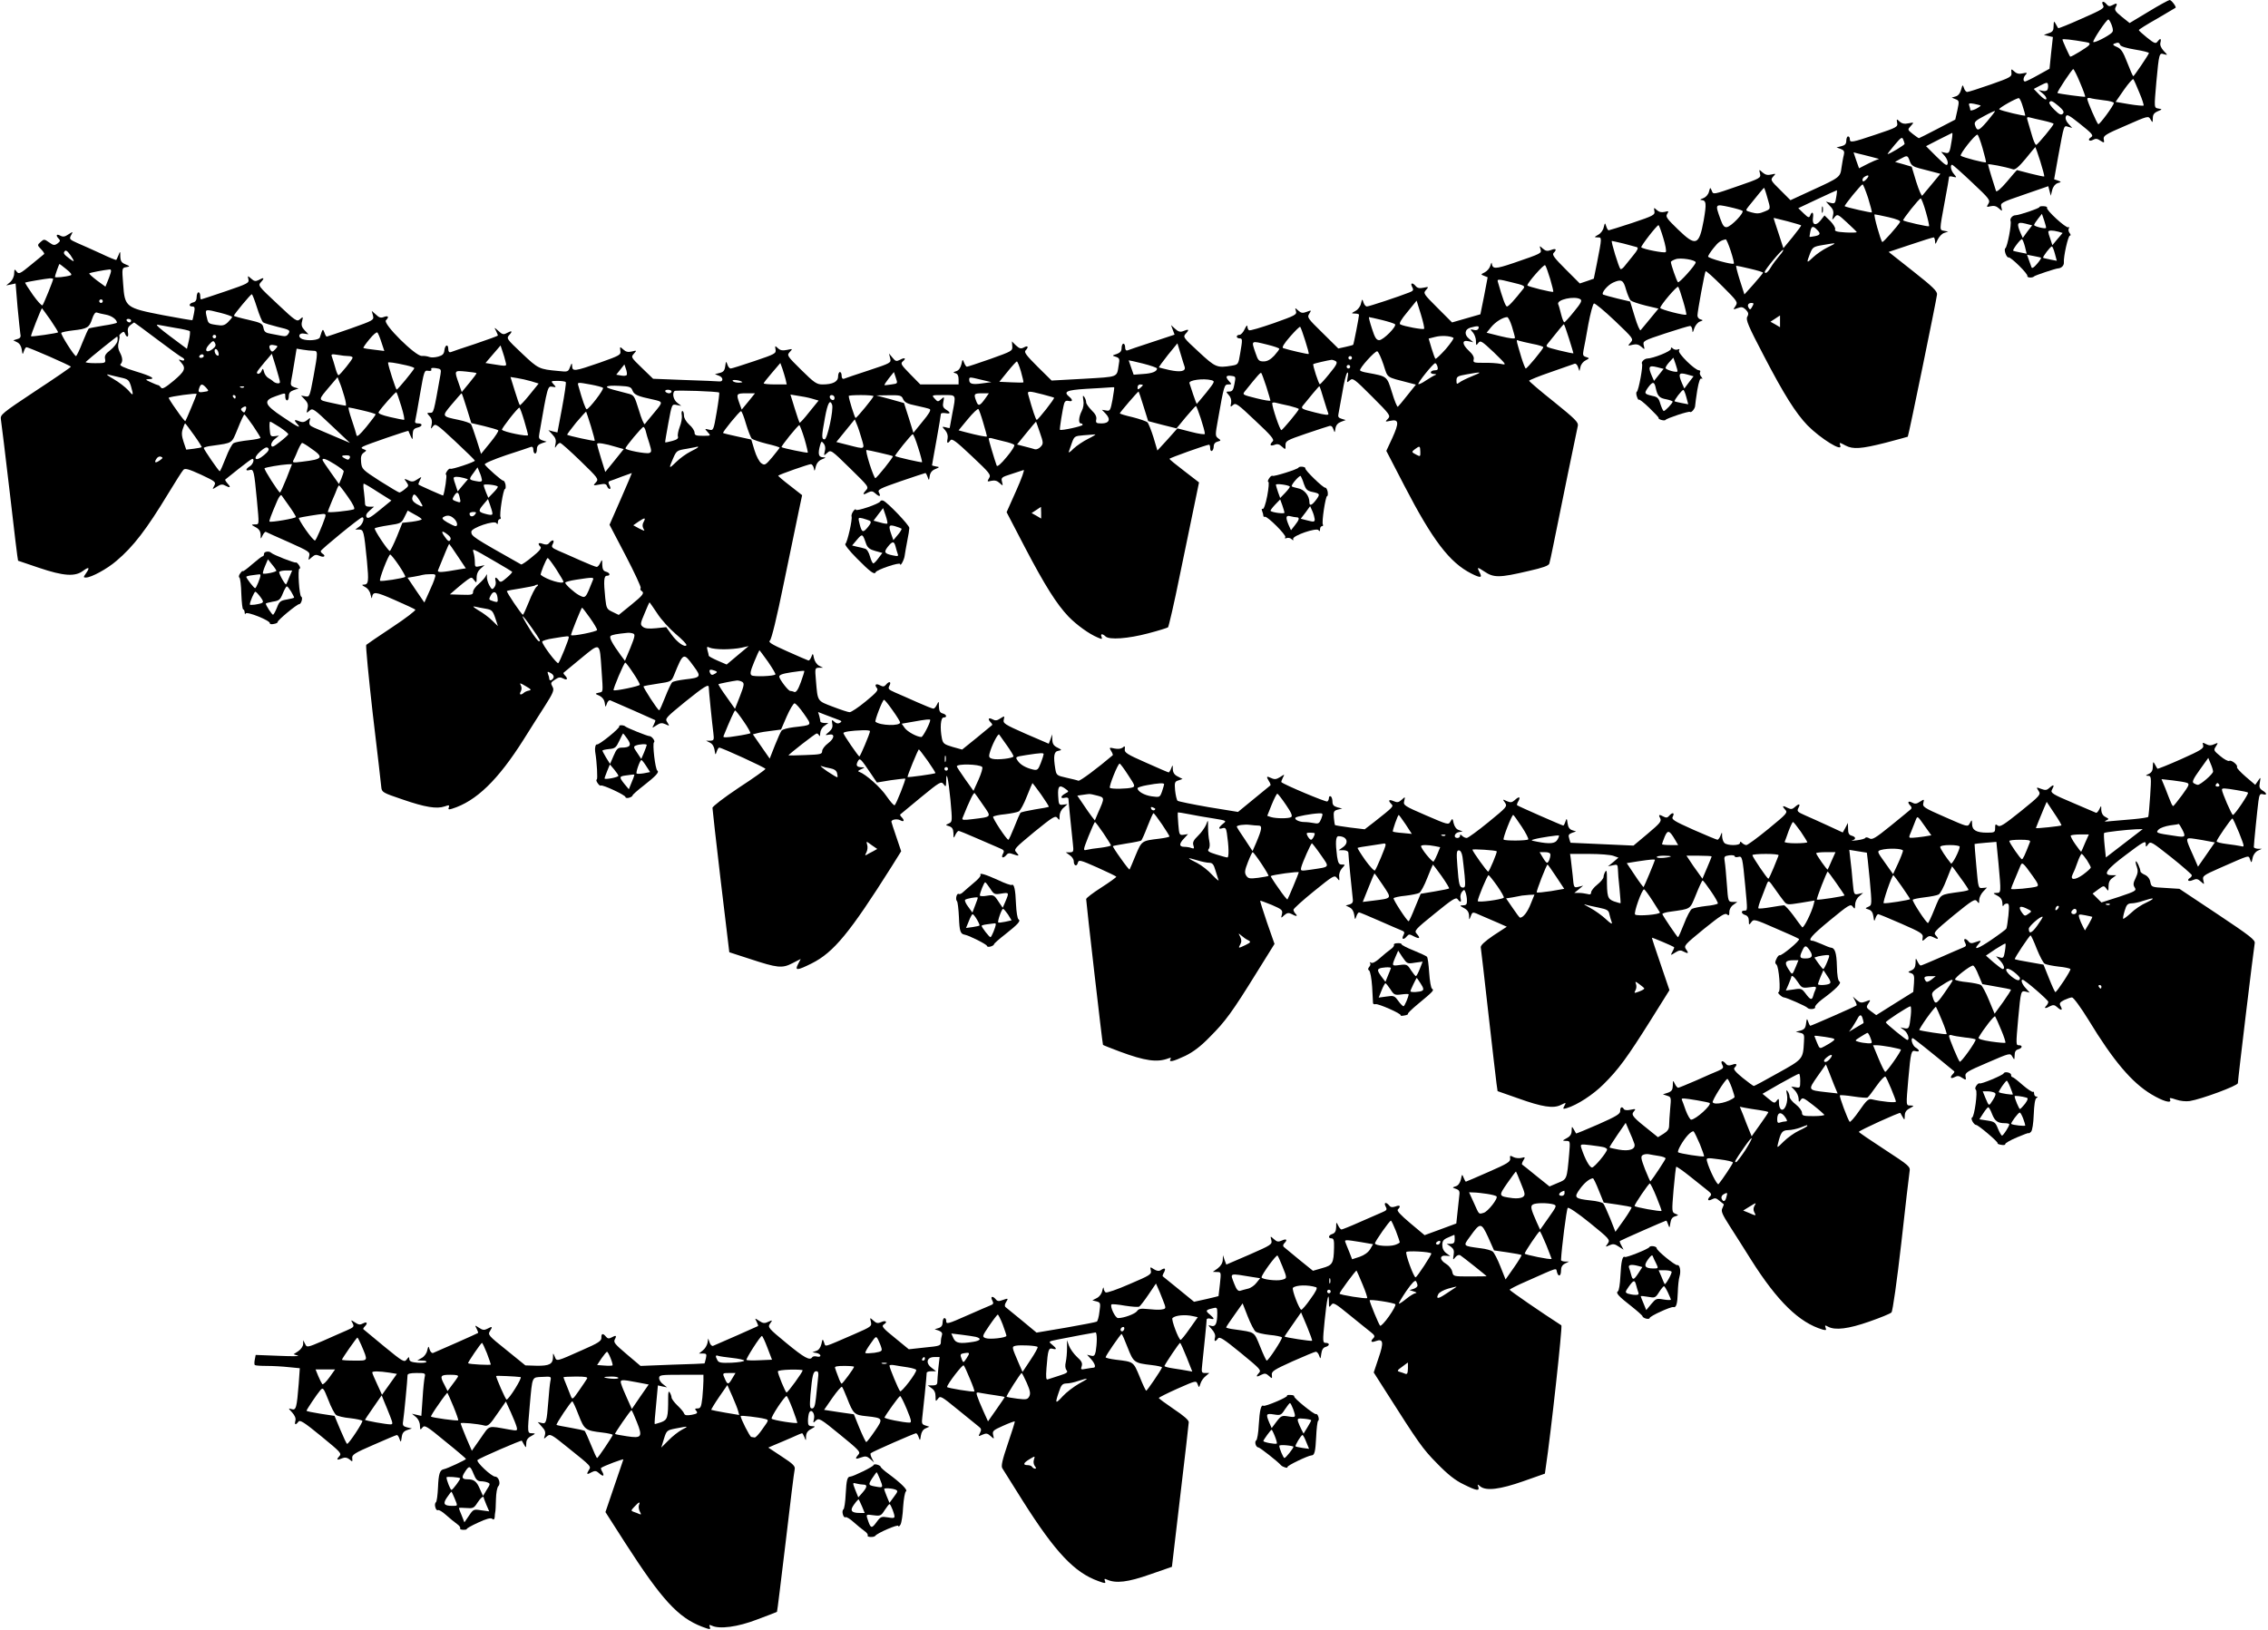 <?xml version="1.0" standalone="no"?>
<!DOCTYPE svg PUBLIC "-//W3C//DTD SVG 20010904//EN"
 "http://www.w3.org/TR/2001/REC-SVG-20010904/DTD/svg10.dtd">
<svg version="1.0" xmlns="http://www.w3.org/2000/svg"
 width="1280pt" height="920pt" viewBox="0 0 1280 920"
 preserveAspectRatio="xMidYMid meet">
<g transform="translate(0,920) scale(0.1,-0.1)"
fill="#000000" stroke="none">
<path d="M12127 9135 l-108 -65 -45 36 c-37 30 -42 39 -33 55 11 21 6 24 -21
9 -13 -7 -21 -6 -30 5 -18 22 -33 19 -21 -4 10 -17 -2 -24 -120 -76 -71 -32
-131 -56 -133 -54 -2 2 -8 13 -14 24 -10 18 -11 17 -12 -12 0 -25 -5 -33 -27
-40 l-28 -10 25 -6 26 -6 -10 -90 -9 -89 -65 -36 c-35 -20 -69 -36 -73 -36
-13 0 -11 24 4 39 10 11 7 12 -17 7 -20 -5 -34 -2 -47 10 -19 17 -19 16 -17
-7 3 -22 -6 -27 -117 -66 -66 -23 -125 -42 -132 -42 -6 -1 -15 9 -19 22 -7 21
-8 20 -16 -9 -5 -20 -16 -34 -30 -38 l-23 -7 22 -9 c20 -8 21 -11 10 -62 l-12
-53 -100 -52 c-55 -29 -102 -52 -105 -53 -3 0 -18 11 -35 24 -30 24 -30 24
-11 45 19 21 19 21 -13 15 -22 -5 -37 -2 -50 10 -17 16 -18 15 -14 -7 5 -23
-2 -27 -119 -66 -137 -46 -148 -48 -148 -26 0 8 -4 15 -10 15 -5 0 -10 -11
-10 -24 0 -18 -7 -26 -27 -31 l-28 -7 24 -9 c18 -7 22 -14 17 -34 -4 -14 -9
-46 -13 -71 -7 -54 -9 -56 -169 -129 l-119 -55 -57 57 c-55 54 -57 58 -41 76
17 18 16 18 -10 12 -20 -5 -34 -2 -49 11 -21 19 -21 19 -15 -6 6 -24 2 -27
-129 -72 -135 -47 -135 -47 -143 -25 -9 21 -9 21 -16 -5 -4 -16 -17 -31 -33
-37 -17 -6 -20 -10 -10 -10 28 -2 30 -18 13 -116 -26 -141 -44 -148 -145 -50
-62 60 -71 72 -61 87 10 17 9 18 -14 12 -17 -4 -32 -1 -44 10 -17 16 -18 15
-14 -6 4 -21 -5 -26 -124 -66 -70 -23 -131 -42 -134 -42 -4 0 -10 10 -14 23
-7 21 -7 21 -14 -6 -3 -16 -17 -35 -31 -42 -24 -14 -24 -14 -3 -15 24 0 25 3
-5 -149 l-17 -84 -40 -14 -39 -13 -80 80 c-63 63 -78 82 -68 92 20 20 14 28
-14 17 -21 -8 -31 -6 -47 8 -19 17 -19 17 -13 -3 7 -24 10 -23 -153 -79 -104
-35 -118 -35 -122 0 0 6 -4 -1 -8 -15 -4 -14 -18 -30 -31 -37 -24 -12 -24 -12
-4 -20 l20 -8 -20 -105 -21 -104 -80 -23 -80 -23 -82 82 c-79 79 -82 83 -65
101 16 19 16 19 -14 13 -22 -5 -35 -2 -44 9 -18 22 -33 19 -20 -5 9 -17 7 -22
-17 -31 -58 -23 -227 -79 -239 -79 -6 0 -15 10 -19 23 -7 21 -7 21 -14 -6 -3
-16 -17 -35 -31 -42 -25 -14 -25 -14 -2 -15 12 0 22 -3 22 -7 0 -12 -30 -166
-33 -169 -1 -2 -21 -7 -43 -12 l-41 -9 -89 88 c-84 82 -88 88 -75 108 13 21
13 21 -14 11 -23 -9 -32 -7 -48 7 -19 17 -19 17 -13 -3 6 -20 -4 -25 -125 -68
-72 -25 -135 -44 -140 -40 -5 3 -9 13 -9 22 -1 9 -7 2 -15 -15 -8 -18 -21 -33
-30 -33 -8 0 -15 -4 -15 -10 0 -5 7 -10 15 -10 18 0 18 -5 4 -86 -10 -61 -11
-62 -47 -68 -84 -14 -92 -10 -187 78 -90 83 -90 84 -71 105 20 22 15 25 -19
11 -14 -5 -26 -2 -43 14 l-23 21 10 -27 10 -27 -127 -42 c-70 -23 -133 -44
-139 -47 -8 -2 -13 4 -13 17 0 12 -4 21 -10 21 -5 0 -10 -11 -10 -24 0 -18 -8
-27 -27 -34 -28 -9 -28 -9 -5 -16 20 -7 22 -12 16 -44 -12 -74 3 -68 -197 -80
l-182 -10 -80 79 c-62 62 -77 81 -67 91 19 19 14 30 -9 17 -17 -9 -25 -7 -45
11 l-23 23 2 -28 c2 -26 -3 -28 -123 -71 -69 -24 -129 -44 -133 -44 -4 0 -11
10 -16 23 -8 21 -9 20 -15 -9 -5 -20 -15 -35 -29 -39 -19 -6 -19 -8 -4 -12 11
-3 17 -14 17 -34 l0 -29 -108 0 -108 0 -57 58 c-51 52 -56 60 -42 72 22 18 11
24 -16 9 -20 -10 -25 -9 -42 12 l-20 24 7 -27 c6 -26 5 -27 -122 -69 -70 -23
-133 -44 -139 -47 -8 -2 -13 4 -13 17 0 12 -4 21 -10 21 -5 0 -10 -11 -10 -25
0 -30 -31 -45 -88 -45 -33 0 -47 10 -120 82 -80 79 -82 82 -65 101 18 19 17
19 -15 12 -25 -5 -38 -3 -51 9 -17 16 -18 15 -14 -7 4 -22 -3 -26 -119 -65
-68 -23 -128 -42 -134 -42 -7 0 -15 10 -19 23 -7 20 -8 19 -12 -10 -3 -24 -10
-33 -31 -38 l-27 -7 23 -9 c25 -9 25 -35 1 -32 -8 1 -95 5 -194 8 l-179 7 -63
61 c-61 59 -63 61 -46 80 18 20 17 20 -11 13 -21 -5 -34 -2 -48 11 -20 18 -20
17 -17 -7 4 -23 -3 -27 -116 -67 -141 -49 -155 -51 -156 -20 -1 20 -2 20 -12
-5 -10 -27 -13 -28 -66 -22 -109 10 -113 12 -205 99 -88 83 -89 85 -71 105 20
22 14 26 -17 9 -16 -9 -25 -6 -45 13 -25 22 -25 22 -14 1 6 -12 11 -24 11 -27
0 -2 -57 -23 -128 -47 -70 -23 -133 -44 -139 -47 -8 -2 -13 4 -13 17 0 31 -18
26 -22 -6 -2 -21 -10 -29 -35 -36 -18 -5 -40 -6 -50 -2 -10 4 -29 7 -43 6 -35
-2 -221 182 -202 201 19 19 14 28 -11 19 -17 -7 -28 -4 -45 13 l-24 21 7 -26
c6 -26 4 -27 -125 -73 -72 -25 -134 -46 -136 -46 -3 0 -9 10 -13 23 -9 23 -10
23 -26 -28 -5 -15 -67 -21 -99 -9 -28 11 -19 37 10 31 l25 -4 -22 23 c-16 17
-20 30 -14 51 6 26 6 27 -12 11 -17 -15 -24 -11 -128 87 -110 103 -110 103
-91 124 21 23 15 27 -15 10 -16 -8 -25 -7 -41 8 -21 18 -21 18 -16 -4 5 -20
-5 -25 -128 -67 -74 -25 -137 -46 -139 -46 -3 0 -5 9 -5 20 0 11 -4 20 -10 20
-5 0 -10 -12 -10 -26 0 -17 -6 -28 -20 -31 -24 -6 -27 -23 -4 -23 13 0 15 -7
9 -37 -4 -21 -8 -39 -9 -40 -1 -2 -76 11 -166 28 -211 41 -216 45 -225 176 -7
90 -7 91 17 95 23 4 23 5 -4 16 -22 9 -28 18 -29 44 0 32 -1 32 -10 8 -6 -13
-11 -26 -13 -27 -2 -2 -41 14 -87 36 -46 21 -106 48 -132 59 -45 20 -47 23
-36 44 12 22 12 22 -15 5 -20 -14 -31 -15 -46 -7 -22 12 -27 1 -8 -18 9 -9 8
-15 -7 -26 -17 -12 -23 -12 -48 6 -27 19 -29 19 -48 2 -19 -17 -19 -18 3 -41
12 -12 20 -25 17 -27 -2 -2 -35 -29 -73 -60 -63 -52 -70 -55 -82 -39 -12 16
-13 15 -14 -10 0 -17 -9 -37 -22 -49 l-23 -19 26 5 27 6 11 -133 c7 -72 14
-142 16 -153 4 -16 -1 -24 -18 -28 l-22 -7 22 -11 c14 -7 23 -22 26 -42 4 -29
5 -29 12 -8 4 12 10 22 14 22 11 1 251 -104 251 -110 0 -3 -90 -65 -200 -137
-190 -126 -199 -134 -195 -160 3 -16 25 -201 50 -412 24 -211 45 -384 47 -386
2 -1 55 -19 118 -40 139 -47 204 -51 249 -17 34 25 40 19 15 -16 -14 -20 -14
-22 1 -22 30 0 120 49 172 94 96 81 170 178 293 381 40 66 78 126 85 133 9 10
29 5 99 -27 83 -39 86 -42 75 -63 -12 -22 -12 -22 15 -5 20 13 31 15 45 7 30
-16 36 -12 16 10 -10 11 -16 22 -14 23 2 2 36 29 75 60 39 31 74 57 78 57 14
0 4 -31 -14 -42 -25 -16 -26 -28 -1 -21 23 6 25 -3 41 -171 13 -142 14 -136
-12 -136 -22 -1 -21 -2 5 -16 19 -10 27 -23 28 -42 0 -27 0 -27 11 -4 6 12 14
21 18 20 3 -2 61 -28 129 -58 116 -52 122 -56 116 -79 -6 -25 -6 -25 14 -7 18
16 25 17 46 8 24 -11 36 0 15 13 -5 3 -10 10 -10 14 0 9 223 191 234 191 16 0
4 -39 -17 -53 l-22 -16 22 0 c25 -1 27 -6 44 -178 11 -117 9 -133 -19 -133
-12 0 -9 -4 8 -13 15 -7 28 -25 31 -42 4 -17 7 -25 8 -20 5 38 18 37 127 -11
60 -26 113 -51 118 -55 4 -4 -54 -49 -130 -99 -77 -51 -143 -96 -147 -100 -4
-3 13 -179 37 -391 25 -211 47 -397 48 -413 3 -28 9 -31 118 -68 130 -45 195
-55 239 -40 25 9 29 8 24 -5 -5 -12 -1 -14 18 -8 136 42 260 162 405 392 37
60 92 145 121 191 43 67 51 87 43 102 -14 26 -13 27 14 45 19 13 29 14 45 5
23 -12 28 -1 9 18 -6 6 -10 13 -7 15 2 2 47 39 98 81 111 91 105 94 116 -67 9
-132 10 -121 -16 -127 -22 -5 -22 -6 4 -17 16 -8 27 -22 30 -40 4 -27 4 -27
12 -5 4 13 13 21 19 19 32 -13 251 -110 254 -112 2 -2 -2 -13 -8 -25 -11 -21
-11 -21 15 -4 21 14 31 15 51 6 23 -11 24 -11 10 11 -14 21 -10 25 100 115
108 87 134 103 134 83 0 -16 20 -214 26 -258 5 -40 3 -43 -18 -44 l-23 0 22
-11 c14 -7 23 -22 26 -42 4 -29 5 -29 12 -8 4 12 10 22 14 22 14 0 261 -113
261 -120 0 -4 -67 -52 -150 -106 -84 -56 -149 -106 -149 -114 0 -8 21 -195 47
-415 l48 -400 114 -37 c158 -52 184 -55 242 -25 l47 24 -15 -29 c-20 -38 -5
-37 77 4 124 62 215 173 450 545 l55 88 -27 80 c-15 44 -28 83 -28 86 -2 13
31 19 50 9 21 -12 26 -1 7 18 -6 6 -10 13 -7 15 2 2 55 45 117 97 106 87 114
91 127 74 13 -18 14 -16 15 15 0 69 12 20 24 -103 11 -122 11 -125 -9 -134
-20 -9 -20 -9 3 -16 16 -6 22 -15 23 -39 0 -30 1 -31 11 -9 6 12 14 22 18 22
4 0 49 -18 101 -41 52 -22 109 -47 127 -55 29 -12 32 -16 22 -34 -12 -23 2
-27 20 -6 8 11 18 12 36 5 36 -13 39 -11 20 10 -16 17 -11 22 101 115 106 86
119 94 131 79 11 -15 12 -14 12 11 0 16 9 36 23 47 l22 20 -25 -3 c-24 -3 -25
0 -28 50 -3 56 7 65 43 38 18 -13 18 -14 -3 -25 -28 -15 -29 -31 -2 -24 11 3
20 0 20 -6 0 -12 16 -169 25 -253 5 -45 4 -48 -17 -49 l-23 0 22 -16 c13 -8
23 -24 23 -34 0 -26 17 -33 23 -9 5 18 12 17 111 -27 58 -26 106 -49 106 -52
0 -3 -38 -31 -85 -61 -47 -30 -85 -59 -85 -65 0 -18 92 -820 95 -823 2 -2 43
-18 93 -37 145 -54 213 -63 276 -39 14 5 17 4 12 -4 -12 -20 15 -14 83 18 45
22 87 53 140 108 87 87 125 139 265 365 l99 159 -42 120 c-23 67 -40 122 -39
124 2 1 31 -10 66 -24 57 -25 62 -29 57 -52 -6 -24 -6 -24 13 -6 16 14 25 15
41 7 26 -15 38 -14 23 1 -7 7 -12 17 -12 23 0 6 52 53 115 104 110 89 116 93
131 75 14 -18 14 -18 12 8 -2 15 5 35 16 47 19 21 19 21 -1 21 -17 0 -21 9
-27 46 -10 77 -8 114 8 114 48 0 62 -37 24 -63 l-23 -16 28 0 c17 -1 27 -6 27
-16 0 -16 18 -202 24 -252 4 -25 0 -32 -17 -38 l-22 -6 22 -11 c14 -7 23 -22
26 -42 4 -29 5 -29 12 -8 4 12 11 22 15 22 4 0 54 -21 111 -46 57 -25 114 -50
127 -55 19 -7 21 -12 12 -29 -12 -23 2 -27 20 -5 11 13 15 13 41 -1 32 -16 37
-10 14 16 -15 16 -7 25 102 113 98 80 120 94 129 82 16 -21 23 -19 17 5 -3 11
1 27 8 36 12 14 14 14 20 -3 4 -10 8 -30 8 -45 1 -22 -4 -28 -21 -28 -22 -1
-21 -2 5 -16 19 -10 27 -23 28 -42 0 -26 1 -26 9 -5 11 28 8 28 64 3 25 -11
67 -29 93 -40 l47 -21 -75 -49 c-50 -34 -73 -56 -72 -67 2 -10 21 -178 43
-373 22 -195 43 -374 46 -397 l6 -42 114 -40 c139 -50 201 -59 243 -38 30 15
31 15 20 -5 -10 -18 -8 -19 13 -13 60 18 149 76 208 135 84 83 133 150 265
360 l107 171 -50 147 c-28 81 -50 148 -49 149 2 2 115 -46 125 -53 2 -1 -2
-13 -9 -25 -12 -23 -12 -23 15 -6 20 13 31 15 45 7 29 -15 34 -12 17 11 -14
21 -10 25 101 116 92 74 118 91 129 82 11 -9 14 -7 14 14 0 14 9 31 23 40 l22
16 -26 0 c-26 1 -26 2 -33 99 -4 53 -9 111 -12 128 -5 29 -3 32 25 36 17 2 31
0 31 -5 0 -5 9 -7 20 -4 23 6 24 0 40 -167 13 -139 13 -136 -5 -136 -22 0 -18
-18 5 -25 13 -4 20 -15 20 -33 0 -24 1 -25 14 -7 13 18 19 17 137 -35 68 -29
128 -56 132 -60 9 -8 -99 -97 -109 -92 -4 2 -12 -7 -18 -20 -9 -18 -9 -25 0
-33 14 -12 25 -155 12 -155 -5 0 -3 -7 6 -15 8 -8 19 -15 24 -15 13 0 126 -50
132 -58 9 -12 48 -9 44 3 -3 6 15 25 38 43 79 58 113 93 100 101 -9 5 -14 36
-15 88 -2 74 -11 103 -34 104 -5 0 -28 9 -52 20 -24 10 -47 19 -52 19 -31 0
-4 31 97 114 107 88 118 95 130 79 12 -16 13 -15 14 10 0 17 9 37 23 48 l22
19 -26 -6 c-26 -5 -26 -5 -33 68 -3 40 -9 97 -13 127 l-6 54 49 -8 c27 -4 50
-8 50 -8 1 -1 8 -68 16 -149 13 -145 13 -147 -7 -156 -20 -9 -20 -9 2 -16 15
-5 23 -17 26 -39 4 -29 5 -30 12 -9 4 12 11 22 15 22 4 0 63 -24 131 -54 112
-49 124 -57 120 -78 -3 -22 -3 -23 17 -5 16 15 25 16 41 8 30 -16 36 -13 17 8
-16 17 -11 22 101 115 106 86 119 94 131 79 11 -15 12 -14 12 7 0 13 10 34 22
47 l22 23 -24 -2 c-25 -3 -25 -2 -36 122 -6 69 -11 126 -10 126 0 1 28 4 62 7
l61 5 12 -122 c15 -165 15 -166 -11 -166 -22 -1 -21 -2 5 -16 19 -10 27 -23
28 -42 0 -15 3 -21 6 -14 2 6 11 12 20 12 12 0 13 -11 8 -67 -4 -38 -9 -71
-12 -75 -2 -4 -39 -32 -83 -62 -76 -52 -108 -63 -73 -24 18 20 15 22 -21 9
-18 -7 -28 -6 -36 5 -18 21 -32 17 -20 -6 9 -17 7 -22 -12 -29 -13 -5 -70 -30
-127 -55 -57 -25 -107 -46 -111 -46 -4 0 -12 10 -18 23 -10 21 -11 21 -11 -9
-1 -22 -7 -34 -23 -41 -22 -10 -22 -10 -3 -16 17 -6 20 -14 17 -56 l-4 -50
-104 -65 -105 -66 -30 22 c-27 20 -28 23 -14 44 14 21 13 22 -15 11 -24 -9
-32 -8 -51 8 l-22 20 12 -23 c7 -13 11 -25 9 -27 -4 -5 -255 -115 -261 -115
-2 0 -8 10 -12 23 -7 20 -8 19 -12 -10 -3 -26 -10 -34 -31 -40 l-27 -7 25 -6
c22 -5 24 -10 21 -52 -5 -96 -6 -97 -147 -175 -71 -40 -132 -73 -136 -73 -3 0
-32 21 -63 46 -40 33 -54 49 -46 57 19 19 12 27 -13 17 -18 -6 -28 -5 -36 6
-18 21 -32 17 -20 -6 9 -17 6 -21 -22 -34 -18 -7 -75 -32 -126 -55 -51 -22
-97 -41 -101 -41 -4 0 -13 10 -19 23 -10 21 -11 20 -11 -10 -1 -25 -6 -33 -28
-41 l-28 -9 24 -8 c23 -7 23 -10 17 -74 -3 -36 -6 -78 -6 -94 0 -20 -8 -32
-32 -47 l-31 -19 -36 29 c-105 83 -117 96 -101 115 14 16 12 17 -17 11 -18 -4
-34 -3 -38 3 -10 18 -22 12 -21 -10 1 -16 -21 -30 -123 -75 -68 -30 -125 -53
-126 -52 -1 2 -7 12 -13 23 -11 19 -11 18 -12 -7 0 -19 -8 -32 -27 -42 -27
-15 -27 -15 -4 -16 23 0 23 -1 17 -73 -13 -146 -12 -143 -64 -164 l-47 -20
-75 60 c-41 34 -77 62 -80 64 -2 2 1 13 8 24 11 18 10 19 -12 13 -13 -3 -34
-1 -45 5 -18 10 -21 9 -18 -9 2 -18 -17 -29 -122 -75 -68 -30 -126 -55 -128
-55 -2 0 -8 10 -13 23 -8 21 -9 20 -15 -10 -5 -20 -15 -35 -29 -39 -21 -7 -21
-7 2 -15 19 -7 22 -14 17 -46 -2 -21 -7 -63 -10 -93 l-6 -56 -89 -33 -90 -33
-80 67 c-57 48 -78 71 -71 78 19 19 12 27 -13 17 -18 -6 -28 -5 -36 6 -18 21
-32 17 -20 -6 10 -18 7 -22 -22 -34 -18 -8 -75 -33 -126 -55 -51 -23 -97 -41
-101 -41 -4 0 -13 10 -19 23 -10 21 -11 20 -11 -10 -1 -23 -7 -33 -21 -38 -23
-7 -27 -25 -5 -25 12 0 15 -12 14 -52 -2 -89 -8 -100 -67 -116 l-52 -15 -78
63 c-42 35 -81 67 -87 72 -5 5 -4 13 3 20 20 20 13 28 -13 16 -21 -9 -28 -8
-46 8 -20 18 -20 18 -14 -6 6 -24 -1 -28 -124 -82 l-130 -56 -10 26 -9 27 -1
-27 c-1 -17 -11 -34 -28 -47 l-28 -20 24 -1 c23 0 23 -1 16 -67 -4 -38 -8 -69
-8 -69 -1 -1 -33 -8 -70 -17 l-68 -15 -87 71 c-48 39 -88 72 -90 73 -2 1 1 12
8 23 11 22 4 27 -20 11 -10 -6 -22 -4 -38 6 -21 14 -22 14 -17 -8 5 -21 -5
-27 -120 -76 -68 -30 -129 -51 -135 -47 -5 3 -11 14 -11 23 -1 9 -4 4 -8 -13
-3 -17 -16 -35 -31 -42 l-25 -13 24 -6 c22 -6 23 -10 16 -58 -3 -28 -10 -53
-15 -56 -5 -3 -83 -18 -174 -34 l-166 -28 -82 68 c-46 37 -87 71 -93 76 -6 5
-5 16 3 28 14 23 13 23 -22 11 -18 -7 -28 -6 -36 5 -18 21 -32 17 -20 -6 9
-17 7 -22 -12 -29 -13 -5 -70 -30 -127 -55 -115 -51 -121 -52 -121 -31 0 8 -4
15 -10 15 -5 0 -10 -11 -10 -24 0 -17 -7 -27 -22 -32 l-23 -7 24 -8 c15 -6 21
-14 17 -25 -3 -9 -6 -26 -6 -38 0 -22 -6 -24 -90 -32 l-91 -10 -72 59 c-77 62
-84 71 -68 82 22 13 10 24 -14 13 -21 -9 -28 -8 -46 8 -20 18 -20 18 -14 -7 6
-25 2 -28 -92 -69 -183 -79 -162 -74 -172 -48 -8 22 -9 22 -15 -8 -5 -20 -15
-35 -29 -39 l-22 -8 23 -4 c12 -2 22 -9 22 -15 0 -6 -9 -8 -20 -5 -11 3 -23 1
-26 -4 -13 -21 -45 -3 -146 80 -103 85 -106 89 -92 110 15 20 14 21 -10 10
-20 -10 -30 -9 -51 5 -26 17 -26 17 -15 -4 6 -12 10 -23 8 -25 -3 -2 -222 -99
-254 -112 -6 -2 -15 6 -19 19 l-8 23 -4 -25 c-3 -14 -14 -33 -26 -42 l-22 -18
23 0 c19 0 21 -4 16 -27 -4 -16 -7 -29 -8 -29 -1 -1 -82 -4 -181 -7 l-180 -7
-78 66 c-67 57 -76 67 -67 84 12 22 7 25 -20 10 -13 -7 -21 -6 -30 5 -17 21
-27 19 -26 -6 1 -18 -17 -30 -109 -70 -146 -65 -143 -65 -154 -37 -10 23 -10
23 -10 -3 -1 -39 -21 -49 -92 -48 l-64 2 -106 86 c-104 83 -107 87 -93 109 16
25 12 27 -17 11 -16 -8 -26 -7 -45 6 -25 16 -25 16 -14 -5 6 -12 10 -23 8 -24
-3 -3 -236 -106 -254 -113 -6 -2 -15 6 -19 19 -7 22 -7 22 -14 -5 -3 -16 -17
-35 -31 -42 l-25 -14 28 -1 c16 0 26 -3 23 -8 -2 -4 -25 -6 -50 -4 -34 3 -46
8 -46 21 -1 14 -2 14 -15 -3 -13 -17 -21 -13 -127 74 -62 52 -115 95 -117 97
-3 2 1 9 7 15 19 19 14 30 -9 18 -16 -9 -26 -8 -45 5 -25 16 -25 16 -14 -4 10
-19 7 -23 -32 -40 -24 -10 -84 -37 -134 -59 -91 -39 -92 -39 -102 -18 l-11 21
0 -22 c-1 -13 -13 -30 -28 -40 l-26 -17 24 -8 c13 -4 -35 -4 -107 -1 l-131 5
-5 -26 c-3 -14 -3 -28 0 -31 3 -3 33 -5 67 -5 34 0 90 -3 125 -7 l62 -6 -6
-86 c-11 -138 -15 -153 -40 -145 -20 6 -20 6 3 -19 15 -17 22 -33 18 -47 -6
-23 1 -26 17 -5 9 12 31 -2 129 -82 112 -92 117 -97 101 -114 -18 -20 -12 -23
21 -9 13 5 26 2 38 -8 16 -14 17 -14 15 7 -3 19 12 29 121 76 68 30 127 55
131 55 4 0 11 -10 15 -23 7 -20 8 -19 12 10 3 24 11 34 31 41 l27 9 -27 6
c-23 6 -27 11 -23 35 5 29 25 237 25 259 0 9 15 13 51 13 48 0 51 -1 46 -22
-3 -13 -9 -67 -12 -121 l-7 -99 -27 6 -26 6 23 -19 c13 -11 22 -31 22 -48 1
-25 2 -26 14 -11 12 16 24 9 129 -78 65 -52 117 -97 117 -99 0 -5 -107 -55
-125 -58 -23 -4 -30 -27 -33 -102 -2 -44 -7 -82 -12 -85 -5 -3 -7 -16 -3 -28
3 -12 9 -19 15 -16 5 3 25 -9 46 -28 20 -18 48 -41 61 -50 13 -9 21 -20 18
-25 -3 -4 5 -8 18 -8 13 0 21 2 19 4 -2 3 26 19 63 36 47 22 72 29 81 22 8 -7
12 -4 14 9 0 11 2 24 3 29 2 6 3 38 4 72 1 35 6 67 14 75 14 14 1 53 -18 53
-21 0 -110 84 -100 94 11 11 247 113 250 109 1 -2 7 -12 13 -23 11 -19 11 -18
12 7 0 19 8 32 28 42 25 14 26 15 5 16 -27 0 -27 0 -13 159 15 166 11 156 70
159 52 3 52 3 46 -25 -3 -15 -8 -64 -11 -108 -10 -124 -12 -134 -38 -127 l-22
5 23 -26 c18 -19 22 -31 17 -49 -7 -22 -7 -22 11 -6 19 16 24 14 119 -63 137
-110 132 -105 117 -129 -14 -23 -9 -25 19 -9 16 8 25 7 38 -5 24 -22 34 -20
21 5 -7 11 -10 22 -8 23 16 12 129 54 126 48 -1 -5 -25 -73 -52 -153 l-49
-144 112 -175 c206 -320 298 -420 433 -472 45 -17 50 -17 44 -2 -5 13 -3 14
11 8 43 -21 146 -8 257 35 60 22 110 42 111 43 2 2 23 179 49 393 25 215 48
400 51 411 4 18 -9 31 -72 72 l-77 51 37 16 c21 8 63 27 94 40 30 14 57 25 60
25 2 0 8 -10 13 -22 8 -22 9 -22 9 4 1 19 9 32 29 42 25 14 26 15 5 16 -19 0
-23 6 -23 29 0 16 3 37 6 45 11 28 35 -1 28 -33 -6 -24 -5 -25 11 -9 17 15 25
11 136 -80 107 -87 117 -98 104 -112 -22 -25 -18 -29 14 -17 25 9 33 8 52 -8
l22 -20 -12 23 c-7 13 -10 26 -7 29 7 8 247 113 256 113 4 0 11 -10 15 -23 7
-20 8 -20 12 9 3 20 12 35 26 41 l22 10 -23 7 c-19 6 -21 12 -17 44 5 38 25
237 25 253 0 5 12 9 26 9 l27 0 -26 20 c-35 27 -26 60 16 60 l30 0 -7 -61 c-3
-34 -6 -70 -6 -80 0 -14 -7 -19 -27 -19 l-27 0 22 -16 c15 -10 22 -25 22 -46
0 -30 1 -30 14 -13 13 18 19 14 111 -61 53 -43 106 -86 117 -95 17 -13 18 -19
9 -37 -11 -21 -10 -21 14 -10 21 9 28 8 46 -8 20 -18 20 -18 14 6 -5 23 0 27
56 52 35 16 64 26 66 25 2 -2 -16 -59 -39 -126 -32 -94 -39 -127 -31 -139 6
-10 58 -93 116 -185 183 -289 291 -404 427 -452 38 -14 42 -13 36 1 -5 13 -2
14 11 8 51 -23 118 -15 243 29 l124 43 47 400 c26 219 48 407 48 416 1 12 -30
38 -84 74 -47 32 -85 60 -85 63 0 3 48 27 106 53 104 46 105 46 113 25 8 -21
8 -21 16 3 4 14 17 33 29 42 l21 18 -23 0 c-21 0 -22 3 -17 48 9 84 25 241 25
253 0 6 9 9 20 6 26 -7 25 0 -2 23 -26 21 -24 26 15 35 25 7 27 5 27 -26 0
-60 -10 -80 -34 -73 -20 6 -20 6 3 -19 15 -17 22 -33 18 -47 -6 -23 1 -26 17
-5 9 12 31 -2 129 -82 112 -92 117 -97 101 -114 -19 -21 -13 -24 17 -8 16 8
25 7 40 -7 19 -17 19 -17 17 5 -3 20 11 29 117 77 66 29 125 54 131 54 7 0 15
-10 19 -22 7 -21 8 -20 12 11 3 22 11 35 24 38 24 7 25 23 1 23 -17 0 -18 7
-6 126 12 121 24 174 24 104 0 -30 1 -32 13 -16 11 16 21 11 104 -57 50 -40
103 -84 119 -96 21 -16 25 -24 16 -33 -20 -20 -14 -28 12 -18 43 16 47 -7 16
-96 l-27 -81 63 -99 c192 -302 213 -332 294 -414 60 -62 103 -96 149 -118 74
-37 93 -40 84 -14 -6 15 -5 16 11 2 33 -27 112 -17 243 29 l122 43 5 36 c28
184 95 796 88 801 -112 72 -292 196 -292 201 0 3 44 26 98 49 180 80 163 75
169 51 8 -30 23 -24 23 8 0 20 7 32 23 40 l22 11 -22 0 c-13 1 -23 4 -23 9 3
65 31 287 38 294 5 5 56 -29 125 -85 112 -91 115 -95 101 -116 -15 -20 -14
-21 9 -10 20 9 30 8 52 -7 l28 -18 -12 23 c-7 12 -11 24 -9 26 4 4 256 115
261 115 3 0 8 -10 12 -23 7 -20 8 -19 12 9 3 22 11 34 26 38 22 7 22 7 2 15
-20 8 -20 13 -10 134 6 69 13 128 15 131 3 2 39 -23 80 -56 41 -33 86 -69 99
-79 19 -15 22 -22 13 -31 -19 -19 -14 -30 9 -18 17 9 25 8 42 -7 12 -10 23
-19 25 -20 2 0 -1 -10 -7 -22 -9 -17 -3 -33 42 -103 29 -46 84 -131 121 -191
147 -232 270 -353 403 -392 19 -5 22 -3 16 11 -5 14 -3 15 15 5 40 -21 114
-12 231 29 63 22 120 45 126 52 7 7 31 179 55 388 23 206 44 389 47 406 5 29
1 33 -140 125 -80 52 -146 97 -146 100 -1 7 230 112 234 107 1 -2 7 -12 13
-23 11 -19 11 -18 12 7 0 19 8 32 28 42 25 14 26 15 5 16 -27 0 -26 -4 -13
149 14 156 17 164 40 158 26 -7 26 5 0 21 -17 11 -29 52 -15 52 4 0 95 -72
234 -187 3 -2 -1 -9 -7 -15 -19 -19 -14 -30 9 -18 16 9 26 8 43 -4 22 -14 23
-13 19 8 -4 21 7 28 124 78 127 55 128 55 140 34 12 -20 12 -20 13 7 0 20 6
30 20 34 23 6 27 23 5 23 -18 0 -18 2 -5 149 15 158 15 160 42 154 l23 -6 -22
25 c-21 22 -30 48 -18 48 12 0 145 -115 145 -125 0 -6 -5 -16 -12 -23 -15 -15
-3 -16 23 -1 16 8 25 7 38 -5 24 -22 34 -20 21 4 -9 16 -6 22 19 35 17 8 37
15 45 15 8 0 50 -57 93 -127 141 -232 245 -354 355 -420 65 -39 114 -53 106
-31 -6 13 -1 13 34 1 23 -8 55 -11 76 -8 68 11 272 87 272 101 0 21 90 766 95
790 4 18 -27 42 -210 164 l-215 143 -79 5 c-78 4 -79 5 -85 33 -3 18 -15 34
-31 41 -14 6 -25 15 -25 19 0 16 -21 62 -26 57 -2 -3 0 -17 6 -32 7 -20 6 -35
-7 -62 -14 -28 -15 -39 -5 -54 11 -17 4 -21 -88 -52 l-100 -32 -25 25 -25 25
31 23 c31 23 33 23 46 6 12 -17 13 -16 13 13 0 21 7 36 22 46 l22 16 -27 0
c-52 0 -29 33 84 117 92 70 109 79 109 61 0 -21 1 -21 14 -3 13 18 20 13 130
-74 64 -51 116 -97 116 -101 0 -5 -4 -12 -10 -15 -21 -13 -9 -24 15 -13 21 9
28 8 46 -8 20 -18 20 -18 14 7 -6 24 -1 28 92 69 176 77 162 74 172 48 7 -20
8 -20 14 8 3 18 15 35 29 42 l23 11 -22 0 c-13 1 -23 5 -23 10 0 16 20 215 26
259 5 37 9 43 25 39 25 -7 24 5 -2 21 -17 11 -20 20 -15 45 5 32 5 32 -10 10
l-16 -23 -54 46 c-30 26 -52 50 -49 54 7 11 -32 43 -44 35 -6 -3 -29 9 -50 27
-38 31 -39 34 -25 55 14 22 13 22 -10 12 -17 -8 -29 -8 -46 1 -19 10 -21 10
-16 -7 5 -17 -12 -28 -124 -78 -72 -32 -132 -56 -134 -54 -2 2 -8 13 -14 24
-10 18 -11 17 -12 -11 0 -22 -6 -34 -22 -42 -20 -9 -21 -11 -4 -11 17 -1 18
-8 11 -113 -4 -62 -9 -116 -11 -119 -2 -3 -40 -9 -84 -13 -45 -4 -103 -9 -128
-11 -31 -4 -40 -2 -27 3 19 9 19 9 -3 21 -14 7 -22 21 -23 39 0 27 0 27 -11 4
-6 -12 -14 -21 -18 -20 -4 2 -64 27 -133 57 -112 47 -125 56 -117 72 16 28 12
34 -11 14 -17 -16 -25 -17 -49 -8 -28 11 -29 10 -15 -11 14 -21 10 -26 -100
-115 -96 -77 -118 -91 -130 -81 -13 10 -15 8 -15 -14 0 -24 -3 -26 -46 -26
-59 0 -84 14 -84 48 -1 26 -1 27 -13 5 -12 -22 -12 -21 -140 35 -119 52 -128
58 -122 80 5 22 5 22 -19 7 -19 -13 -29 -14 -45 -5 -23 12 -28 1 -9 -18 7 -7
8 -15 2 -20 -5 -5 -56 -46 -112 -92 -89 -72 -106 -82 -122 -72 -10 6 -20 7
-22 3 -2 -5 -23 -11 -48 -14 -25 -3 -37 -4 -27 -1 23 7 22 20 -3 27 -15 4 -20
14 -20 39 l-1 33 -14 -27 -15 -27 -82 38 c-46 21 -105 48 -131 59 -43 19 -47
23 -37 42 13 24 3 26 -21 4 -13 -12 -22 -13 -38 -5 -30 16 -36 13 -17 -8 17
-18 13 -22 -94 -110 -61 -50 -117 -91 -124 -91 -6 0 -17 5 -24 12 -9 9 -12 9
-12 0 0 -16 -72 -16 -88 0 -7 7 -12 23 -13 38 0 25 0 25 -9 3 -5 -13 -13 -23
-17 -23 -4 0 -65 25 -135 56 -114 51 -126 59 -117 75 12 23 -3 25 -21 4 -9
-11 -17 -12 -30 -5 -27 15 -32 12 -20 -9 8 -17 -1 -28 -71 -87 l-80 -67 -177
8 c-97 4 -178 8 -178 8 -1 1 -5 12 -8 25 -6 17 -3 24 16 31 l23 8 -22 7 c-15
5 -23 17 -26 39 -4 29 -5 30 -12 10 -4 -13 -10 -23 -12 -23 -6 0 -257 110
-261 115 -2 2 1 13 8 24 13 25 3 27 -22 4 -15 -13 -23 -14 -44 -5 -24 12 -25
11 -10 -9 14 -21 10 -25 -94 -110 -60 -49 -115 -89 -122 -89 -8 0 -19 5 -26
12 -9 9 -12 9 -12 0 0 -7 -7 -12 -15 -12 -24 0 -17 28 8 33 l22 4 -22 8 c-14
4 -24 19 -29 38 -6 29 -7 29 -18 10 -11 -20 -14 -19 -139 35 -123 53 -128 57
-122 81 6 25 6 25 -14 7 -18 -16 -25 -17 -46 -8 -27 12 -33 4 -12 -17 13 -13
10 -16 -99 -102 l-52 -40 -83 10 c-45 6 -83 12 -85 14 -1 1 -4 20 -6 41 -3 35
0 40 22 46 l25 6 -27 7 c-21 6 -28 14 -28 32 0 13 -4 27 -10 30 -5 3 -10 -1
-10 -9 0 -8 -4 -17 -9 -20 -7 -5 -247 96 -259 109 -2 2 2 13 8 25 11 21 11 21
-15 4 -21 -13 -31 -15 -50 -6 -28 13 -30 10 -13 -18 7 -10 10 -21 8 -23 -3 -2
-45 -37 -94 -77 l-89 -73 -166 27 c-91 16 -170 32 -175 36 -5 5 -11 31 -14 58
-4 45 -2 51 19 57 l23 8 -27 14 c-19 9 -27 22 -28 41 0 26 -1 26 -9 5 -5 -13
-12 -23 -14 -23 -3 0 -61 25 -128 55 -107 47 -123 57 -120 76 2 18 0 20 -12 9
-10 -7 -27 -9 -46 -5 -30 7 -31 6 -19 -14 7 -11 11 -22 9 -24 -87 -74 -185
-147 -194 -144 -6 3 -36 10 -67 17 -54 12 -57 14 -63 49 -12 73 -8 99 17 103
21 4 21 5 -5 18 -21 10 -28 21 -29 44 l-1 31 -9 -27 -10 -26 -130 56 c-120 53
-129 59 -124 80 5 22 5 22 -19 7 -19 -13 -29 -14 -45 -5 -23 12 -28 1 -9 -18
6 -6 10 -13 7 -15 -2 -2 -41 -34 -86 -71 l-83 -67 -54 15 c-47 14 -54 19 -60
47 -12 60 -7 119 9 119 22 0 18 17 -5 23 -15 4 -20 14 -21 39 0 31 -1 32 -11
11 -6 -13 -15 -23 -20 -23 -6 0 -46 16 -91 36 -45 20 -101 45 -125 55 -38 17
-42 21 -32 39 12 23 -2 27 -20 5 -9 -11 -17 -12 -32 -4 -24 13 -35 5 -19 -15
10 -11 -2 -25 -63 -75 -41 -34 -82 -61 -91 -61 -8 0 -51 14 -95 31 -89 34 -85
28 -95 147 -6 70 -6 72 17 73 l23 0 -22 11 c-12 6 -25 24 -29 42 -6 30 -7 30
-15 8 -5 -13 -13 -22 -17 -20 -5 1 -59 25 -120 52 -88 39 -108 52 -97 60 9 7
39 129 80 331 36 176 74 358 84 405 l18 85 -69 54 c-38 29 -68 55 -66 56 6 7
172 65 184 65 7 0 14 -10 17 -22 3 -20 5 -19 11 8 5 20 17 34 34 41 25 10 26
11 5 12 -24 1 -28 21 -14 70 6 21 8 22 20 7 8 -10 11 -26 6 -43 -6 -27 -6 -27
14 -9 20 18 22 17 128 -87 107 -105 108 -105 89 -126 -21 -23 -15 -27 15 -10
16 8 25 7 38 -5 24 -22 34 -20 22 3 -10 17 2 23 123 65 74 25 136 46 139 46 2
0 8 -10 12 -22 8 -22 8 -22 12 5 3 19 13 32 31 39 26 11 26 12 5 15 -13 3 -23
5 -23 6 0 1 11 65 25 141 14 77 25 144 25 149 0 5 11 7 25 5 31 -6 32 3 4 20
-17 11 -20 20 -15 44 6 30 5 30 -12 15 -18 -16 -20 -16 -37 3 -18 20 -18 20
48 20 76 0 73 7 52 -103 -8 -43 -15 -80 -15 -82 0 -2 -10 -1 -22 3 -23 5 -23
5 -4 -16 12 -14 17 -31 14 -47 -6 -28 0 -32 16 -10 9 11 30 -4 121 -90 102
-96 109 -105 97 -124 -12 -20 -11 -21 13 -15 18 4 32 1 46 -12 20 -18 20 -18
14 7 -6 23 -2 26 52 43 32 10 63 21 70 23 7 3 -12 -50 -42 -117 l-54 -121 103
-198 c113 -216 180 -322 247 -392 46 -47 115 -97 163 -117 25 -11 28 -11 23 3
-8 18 4 20 22 3 20 -21 128 -13 241 17 58 15 108 31 112 34 4 4 35 137 67 296
33 160 71 342 84 406 l24 116 -83 64 c-46 35 -84 66 -84 69 0 5 210 80 224 80
3 0 6 -9 6 -21 0 -11 5 -17 10 -14 6 3 10 15 10 27 0 12 8 22 21 25 21 6 21 7
4 19 -17 13 -17 18 -1 106 34 194 36 198 58 198 20 0 21 1 3 20 -21 24 -16 33
17 28 22 -3 23 -5 15 -45 -6 -34 -12 -43 -29 -43 -20 0 -20 -1 -3 -20 11 -12
16 -29 13 -45 -5 -23 -4 -24 11 -11 15 14 27 5 126 -89 89 -83 108 -106 98
-116 -20 -20 -15 -29 10 -20 16 7 27 4 42 -10 20 -18 21 -18 20 8 0 24 7 28
115 65 63 21 122 41 131 43 11 4 19 -2 24 -17 8 -23 8 -22 12 4 3 18 13 30 31
37 l27 10 -23 7 c-18 5 -22 12 -18 28 2 11 12 66 22 121 9 55 21 105 27 110 6
7 7 -2 3 -24 -6 -33 -5 -33 12 -18 17 15 24 10 125 -91 103 -103 106 -108 90
-126 -17 -17 -17 -18 15 -11 47 10 49 -11 10 -97 l-34 -73 102 -197 c159 -307
255 -433 377 -495 53 -27 64 -25 48 5 -17 32 -14 33 25 7 54 -37 85 -37 251 2
80 18 114 30 117 42 3 9 12 52 21 96 41 204 135 662 140 682 4 19 -16 39 -135
135 -77 61 -140 115 -140 119 0 3 55 26 123 49 67 23 127 45 134 47 6 2 15 -6
19 -19 l8 -23 6 25 c3 14 16 30 29 36 23 12 23 12 2 19 -17 5 -19 11 -14 38 4
18 16 83 27 146 12 63 26 116 32 118 6 2 59 -42 118 -98 105 -100 106 -102 89
-122 -18 -20 -17 -20 11 -13 20 5 34 2 49 -11 20 -18 20 -17 14 7 -6 25 -3 27
121 68 70 23 133 42 140 42 7 0 12 -10 13 -22 1 -19 3 -17 11 9 6 17 20 34 32
38 18 6 19 8 4 12 -10 2 -18 12 -18 22 0 23 41 245 46 250 3 3 45 -35 94 -84
86 -86 89 -90 75 -112 -15 -22 -15 -22 12 -12 22 8 30 6 46 -9 15 -16 17 -24
8 -40 -9 -17 5 -51 94 -221 114 -219 179 -322 246 -392 73 -74 200 -153 185
-114 -7 19 -5 19 30 0 42 -22 88 -19 226 16 67 18 124 33 125 34 4 2 162 773
165 802 3 18 -22 43 -135 132 l-138 109 123 41 c68 23 126 41 131 41 4 0 7
-10 8 -22 1 -20 2 -19 14 8 8 17 24 35 37 39 l23 8 -22 4 c-28 5 -28 -1 2 162
14 74 25 137 25 142 0 4 10 5 23 1 21 -5 21 -4 5 15 -18 20 -24 53 -10 53 4
-1 54 -45 112 -100 97 -91 104 -100 92 -120 -12 -19 -11 -20 13 -14 18 4 32 1
46 -12 20 -18 20 -18 14 7 -6 24 -2 26 129 71 l136 47 7 -27 7 -27 8 32 c5 20
17 34 30 39 23 7 23 7 2 15 l-21 7 23 129 c34 184 31 175 57 167 l22 -6 -21
23 c-14 15 -19 31 -15 41 5 15 17 9 76 -38 74 -59 82 -68 66 -79 -21 -12 -11
-26 10 -15 16 9 26 8 43 -4 22 -14 23 -13 19 8 -4 19 9 28 124 77 127 56 128
56 140 35 12 -20 12 -20 13 7 0 20 7 30 28 39 26 11 26 12 5 15 -27 5 -26 1
-13 152 15 160 16 164 43 155 22 -6 22 -6 -2 19 -15 17 -22 33 -18 47 6 24 -1
26 -17 5 -9 -13 -18 -10 -58 22 -26 21 -47 40 -47 43 -1 3 45 32 102 64 56 33
103 61 105 62 7 4 -23 44 -33 44 -5 0 -59 -29 -118 -65z m-209 -77 c9 -26 9
-35 -1 -44 -22 -20 -97 -58 -103 -51 -6 6 74 127 85 127 4 0 12 -14 19 -32z
m-150 -95 c26 -4 30 -8 21 -19 -9 -11 -95 -64 -105 -64 -3 0 -44 90 -44 97 0
5 54 -1 128 -14z m198 -17 c3 -8 36 -18 85 -26 44 -7 79 -16 77 -20 -7 -17
-84 -130 -88 -130 -3 0 -18 34 -34 76 -24 62 -35 79 -59 89 -20 8 -25 14 -16
18 23 9 29 8 35 -7z m-227 -212 c18 -42 31 -78 29 -80 -4 -3 -151 17 -156 21
-5 4 82 135 89 135 3 0 21 -34 38 -76z m335 -57 c16 -37 26 -70 24 -73 -3 -2
-40 1 -82 8 l-76 13 47 68 c26 37 50 64 53 60 4 -5 19 -39 34 -76z m-518 18
c-3 -8 -14 -11 -28 -8 l-23 5 24 -20 c13 -10 22 -24 20 -31 -3 -7 -18 3 -38
23 l-33 34 38 20 c33 17 40 18 42 6 2 -9 1 -21 -2 -29z m-140 -96 c8 -24 14
-47 14 -51 0 -6 -138 27 -147 35 -6 6 99 65 111 63 5 -1 15 -22 22 -47z m457
35 c31 -3 57 -10 57 -15 0 -14 -81 -124 -88 -120 -8 5 -62 129 -62 143 0 5 8
7 18 4 9 -3 43 -8 75 -12z m-253 -34 c26 -23 31 -33 22 -42 -9 -9 -20 -5 -47
22 -19 18 -32 37 -29 42 8 13 17 9 54 -22z m-442 4 c2 -1 -10 -10 -27 -19 -17
-8 -31 -11 -31 -6 0 5 -3 16 -6 25 -5 13 0 15 27 10 19 -4 36 -8 37 -10z m37
-89 c-48 -56 -57 -58 -69 -20 -5 16 4 25 52 50 31 17 59 30 61 28 2 -1 -18
-27 -44 -58z m318 4 c31 -7 57 -15 57 -18 0 -9 -88 -115 -98 -119 -5 -1 -17
26 -26 60 -10 35 -21 71 -24 82 -4 14 -1 17 14 13 10 -3 45 -11 77 -18z m-518
-111 c-11 -71 -14 -76 -38 -70 l-22 5 21 -24 c11 -13 19 -32 16 -43 -3 -15
-14 -8 -63 40 l-59 59 72 37 c40 20 75 37 76 38 2 0 1 -19 -3 -42z m174 -44
c12 -42 21 -78 19 -80 -5 -5 -132 28 -142 37 -8 7 79 119 94 119 4 0 17 -34
29 -76z m-440 24 c1 -6 -85 -58 -96 -58 -2 0 15 23 39 51 36 43 43 48 49 32 4
-10 8 -21 8 -25z m766 -99 c14 -45 24 -83 22 -85 -1 -2 -36 6 -77 16 -41 11
-76 20 -77 20 -1 0 -27 -30 -57 -66 -34 -40 -58 -60 -61 -52 -10 29 -45 143
-45 150 0 5 92 -12 142 -28 11 -3 33 15 70 60 29 36 54 66 55 66 1 0 14 -37
28 -81z m-955 26 l45 -12 -28 -11 c-15 -7 -40 -18 -56 -27 l-29 -15 -16 45
-15 45 27 -7 c15 -3 47 -12 72 -18z m218 -24 c8 -24 20 -32 54 -41 24 -6 60
-16 81 -21 l38 -10 -47 -57 c-26 -31 -51 -61 -55 -66 -4 -5 -19 30 -34 77
l-26 86 -47 14 -47 13 30 17 c40 22 41 21 53 -12z m-244 -102 c-12 -13 -20
-16 -22 -9 -3 7 2 16 9 21 25 16 32 9 13 -12z m9 -106 c13 -43 23 -80 21 -82
-3 -3 -146 29 -153 35 -4 4 92 123 101 123 3 1 17 -34 31 -76z m-569 3 c20
-69 21 -65 -18 -81 -25 -11 -42 -12 -70 -4 -36 10 -36 10 -19 32 56 70 87 107
89 107 1 0 10 -24 18 -54z m389 0 c-5 -34 -8 -37 -32 -31 l-26 7 23 -25 c18
-18 22 -31 17 -53 -6 -28 -6 -28 9 -10 15 19 18 18 70 -30 29 -27 54 -51 55
-54 1 -3 -28 -4 -63 -2 -50 3 -64 7 -59 18 3 7 -10 28 -27 46 l-33 32 -22 -28
c-27 -34 -49 -26 -43 15 5 31 -6 39 -16 12 -6 -14 -11 -12 -37 13 l-30 29 108
51 c59 28 109 50 110 50 1 -1 0 -19 -4 -40z m506 -82 c12 -42 20 -78 18 -81
-4 -4 -137 26 -146 33 -5 4 90 124 99 124 4 0 17 -34 29 -76z m-1035 6 c11
-11 -63 -88 -88 -92 -15 -2 -23 8 -37 47 -30 84 -30 84 49 67 37 -8 71 -18 76
-22z m825 -36 c47 -11 69 -20 64 -28 -15 -25 -96 -116 -100 -112 -10 10 -51
156 -43 156 4 0 40 -7 79 -16z m-571 -23 c41 -11 75 -21 77 -23 2 -2 -20 -31
-48 -66 l-52 -63 -27 83 c-15 46 -28 84 -28 86 0 3 -2 3 78 -17z m-701 -94
c12 -39 19 -75 14 -80 -7 -7 -127 16 -138 27 -5 5 87 124 97 125 3 1 15 -32
27 -72z m867 47 c23 -22 20 -31 -11 -37 -16 -3 -29 -5 -30 -4 -1 1 1 14 4 30
6 31 15 34 37 11z m-486 -121 c12 -37 20 -69 17 -71 -7 -8 -145 30 -145 40 0
5 14 27 31 48 27 34 40 43 69 49 3 0 16 -29 28 -66z m-604 42 c33 -9 67 -18
74 -20 10 -4 4 -17 -20 -46 -18 -23 -41 -51 -50 -62 -9 -12 -20 -19 -23 -15
-9 9 -55 158 -48 158 3 0 33 -7 67 -15z m1151 -21 c-27 -13 -64 -39 -82 -56
-37 -36 -39 -34 -18 20 15 37 19 40 73 49 82 14 82 14 27 -13z m-9903 -67 c8
-16 5 -15 -21 4 -32 24 -36 31 -24 43 7 7 25 -12 45 -47z m9630 19 c-16 -19
-38 -48 -48 -65 -16 -28 -34 -41 -34 -25 0 11 93 124 103 124 5 0 -4 -15 -21
-34z m-472 -37 c0 -15 -94 -119 -100 -112 -8 8 -40 101 -40 114 0 4 12 11 27
16 28 10 113 -4 113 -18z m-9195 -39 c24 -19 33 -31 24 -34 -28 -9 -89 -15
-89 -9 0 7 23 73 26 73 1 0 18 -13 39 -30z m8374 -55 c11 -38 19 -70 17 -72
-5 -5 -146 30 -146 36 0 15 94 121 100 114 5 -4 17 -39 29 -78z m1129 58 c39
-9 72 -19 72 -22 0 -3 -24 -32 -53 -65 l-52 -58 -26 81 c-14 44 -23 81 -20 81
3 0 39 -7 79 -17z m-9254 -25 c-3 -12 -12 -34 -18 -49 l-11 -27 -48 35 c-26
20 -46 38 -43 40 4 4 82 19 114 22 9 1 11 -6 6 -21z m-324 -33 c0 -9 -53 -140
-60 -148 -4 -5 -28 22 -54 58 -26 37 -46 69 -44 70 4 3 115 22 141 24 9 0 17
-1 17 -4z m8298 -54 c-52 -66 -84 -101 -93 -101 -8 0 -24 42 -52 141 -4 14 5
14 76 -4 72 -17 80 -21 69 -36z m579 -6 c8 -27 20 -55 26 -61 7 -6 45 -19 85
-29 l72 -17 -47 -57 c-25 -31 -50 -60 -54 -65 -4 -4 -19 30 -33 77 l-26 85
-72 17 c-40 10 -76 20 -80 22 -14 8 25 54 56 68 47 21 58 15 73 -40z m322 -64
c12 -40 20 -75 18 -77 -7 -7 -147 29 -147 38 0 15 95 126 101 119 4 -3 16 -39
28 -80z m-8049 -36 c13 -42 29 -79 34 -84 6 -5 44 -16 83 -26 67 -16 72 -19
62 -37 -8 -14 -17 -18 -37 -14 -15 3 -43 8 -63 12 -30 5 -38 11 -42 33 -5 25
-13 29 -86 46 -45 10 -81 20 -81 23 0 7 94 121 101 121 3 1 16 -33 29 -74z
m7469 46 c11 -7 4 -22 -35 -69 -27 -34 -52 -61 -55 -61 -4 -1 -12 19 -18 43
-6 24 -13 51 -17 59 -10 26 93 48 125 28z m-8339 -11 c0 -5 -4 -10 -10 -10 -5
0 -10 5 -10 10 0 6 5 10 10 10 6 0 10 -4 10 -10z m7457 -156 c-6 -6 -115 14
-134 25 -9 4 4 27 40 70 l52 64 24 -77 c13 -42 21 -79 18 -82z m1852 125 c-9
-17 -13 -19 -19 -8 -11 16 -4 29 16 29 12 0 13 -4 3 -21z m-9604 -75 c25 -37
44 -68 43 -70 -6 -5 -149 -26 -153 -22 -3 3 58 158 62 158 1 0 22 -30 48 -66z
m960 40 c36 -9 65 -20 65 -23 0 -4 -11 -17 -24 -30 -19 -18 -30 -21 -65 -15
-47 7 -46 7 -56 52 -8 38 -7 38 80 16z m-648 -10 c33 -6 62 -27 63 -45 0 -3
-34 -11 -76 -17 -42 -7 -79 -14 -82 -16 -4 -2 -20 -38 -37 -80 -16 -42 -33
-76 -36 -76 -10 0 -88 123 -83 131 2 4 32 10 66 14 81 9 92 16 108 65 8 25 18
39 26 36 7 -3 30 -8 51 -12z m9449 -37 l0 -34 -27 16 -27 15 26 17 c15 10 27
18 28 18 0 1 0 -14 0 -32z m-2248 7 c37 -9 71 -20 75 -24 12 -11 -66 -90 -89
-90 -16 0 -25 14 -41 65 -12 36 -19 65 -17 65 3 0 35 -7 72 -16z m735 -37 c9
-30 17 -58 17 -64 0 -7 -30 -3 -80 9 l-80 20 26 32 c24 29 65 55 90 56 6 0 18
-24 27 -53z m-7793 33 c0 -5 -4 -10 -9 -10 -6 0 -13 5 -16 10 -3 6 1 10 9 10
9 0 16 -4 16 -10z m147 -106 c70 -53 134 -99 140 -101 7 -3 13 -9 13 -14 0 -4
-8 -6 -17 -2 -17 6 -17 5 0 -14 28 -32 20 -49 -44 -103 -47 -39 -64 -48 -70
-38 -5 7 -12 13 -16 14 -4 0 -24 8 -43 17 -29 13 -31 16 -12 17 45 0 20 16
-73 44 -66 20 -92 33 -85 40 14 14 13 36 -4 68 -10 19 -12 37 -6 57 4 16 6 31
4 34 -3 2 2 10 11 17 12 10 16 9 21 -4 10 -25 22 -19 16 9 -3 18 1 30 14 40
11 8 20 15 21 15 1 0 60 -43 130 -96z m103 65 c41 -6 78 -15 81 -18 3 -3 1
-27 -5 -53 l-11 -47 -95 71 c-59 44 -86 68 -70 65 14 -3 59 -11 100 -18z
m7865 -60 c14 -44 25 -82 25 -83 0 -2 -36 5 -80 16 -79 20 -80 20 -62 42 56
71 86 106 88 106 2 0 15 -36 29 -81z m-1489 -11 c13 -40 22 -74 20 -76 -3 -3
-111 22 -144 33 -9 3 4 25 39 65 29 33 54 58 57 55 3 -3 16 -38 28 -77z m978
68 c-3 -9 -14 -12 -27 -8 -21 5 -21 4 -4 -15 9 -11 17 -32 17 -48 0 -26 1 -27
13 -11 12 16 19 12 88 -53 73 -71 73 -72 39 -65 -19 4 -63 7 -96 6 -56 0 -61
1 -57 19 4 12 -5 29 -26 48 -40 37 -42 64 -3 55 l27 -6 -24 20 c-29 23 -25 54
9 63 40 11 50 10 44 -5z m-6191 -79 l16 -48 -57 7 c-31 3 -59 8 -61 10 -2 2
13 24 34 49 21 26 41 43 45 38 4 -4 15 -30 23 -56z m-933 33 c0 -5 -4 -10 -10
-10 -5 0 -10 5 -10 10 0 6 5 10 10 10 6 0 10 -4 10 -10z m6983 -7 c4 -2 -16
-31 -44 -64 -29 -32 -55 -57 -58 -54 -3 3 -13 30 -22 60 l-16 54 36 9 c33 9
84 7 104 -5z m-7540 -18 c-3 -13 -21 -36 -40 -51 -27 -20 -34 -32 -30 -50 4
-23 2 -24 -56 -24 -33 0 -57 3 -53 7 20 20 172 142 177 143 3 0 4 -11 2 -25z
m536 -46 c-35 -26 -49 -6 -19 26 21 23 25 24 33 9 7 -13 4 -21 -14 -35z m7450
30 c34 -6 61 -15 61 -19 0 -10 -91 -120 -99 -120 -3 0 -14 28 -25 63 -31 105
-31 101 -14 94 9 -3 43 -11 77 -18z m-1494 -5 c36 -9 65 -19 65 -23 0 -4 -13
-21 -29 -39 -21 -22 -39 -32 -59 -32 -27 0 -32 5 -46 47 -25 73 -28 71 69 47z
m-5601 -25 c-14 -15 -19 -17 -26 -7 -15 24 -8 35 17 30 25 -4 25 -5 9 -23z
m5132 -100 c7 -25 -23 -31 -85 -18 -31 7 -58 14 -60 15 -2 2 21 33 50 70 l54
66 18 -59 c9 -32 20 -65 23 -74z m-3833 30 c7 -28 12 -28 -76 -14 l-37 6 42
49 43 50 11 -33 c6 -17 14 -44 17 -58z m-1620 50 c3 -13 1 -19 -6 -16 -15 5
-22 37 -9 37 5 0 12 -9 15 -21z m535 11 c27 0 27 -4 1 -147 -21 -112 -22 -115
-46 -110 l-24 4 22 -23 c16 -17 20 -30 14 -51 -6 -26 -6 -27 12 -11 17 16 24
11 123 -83 l105 -99 -85 36 c-47 20 -99 42 -117 50 -25 11 -30 18 -26 36 6 22
5 22 -13 7 -13 -11 -25 -14 -39 -9 -33 14 -39 11 -20 -10 29 -32 10 -24 -80
37 -104 69 -112 92 -38 117 57 20 53 20 53 -4 0 -11 5 -20 10 -20 6 0 10 11
10 24 0 18 8 27 28 34 l27 9 -24 7 c-19 7 -22 13 -18 35 3 14 11 61 18 104
l13 79 36 -6 c19 -3 45 -6 58 -6z m6040 -78 c26 -79 11 -68 145 -103 l38 -10
-48 -60 c-26 -33 -50 -62 -54 -65 -4 -2 -19 34 -33 81 -29 93 -26 90 -139 111
-20 3 -39 9 -41 13 -7 10 85 112 97 108 6 -2 22 -36 35 -75z m-6658 48 c0 -5
-7 -10 -16 -10 -8 0 -12 5 -9 10 3 6 10 10 16 10 5 0 9 -4 9 -10z m430 -147
c0 -12 -28 -7 -40 6 -3 3 -14 11 -25 17 -11 6 -22 22 -25 35 -5 20 -7 21 -13
7 -6 -18 -27 -25 -27 -10 0 4 19 29 42 56 l42 49 23 -74 c12 -41 23 -79 23
-86z m388 147 c12 0 22 -4 22 -9 0 -10 -68 -94 -79 -99 -4 -1 -12 17 -18 40
-7 24 -15 52 -19 62 -7 17 -4 19 32 13 21 -4 49 -7 62 -7z m5662 -10 c0 -5 -4
-10 -10 -10 -5 0 -10 5 -10 10 0 6 5 10 10 10 6 0 10 -4 10 -10z m-1100 -60
c0 -17 -28 -28 -78 -31 l-54 -4 -14 40 c-7 22 -14 41 -14 41 0 1 36 -7 80 -18
44 -11 80 -24 80 -28z m1009 41 c11 -7 4 -22 -35 -69 -27 -34 -52 -61 -55 -61
-6 -1 -42 109 -37 114 3 3 85 22 103 24 6 0 16 -3 24 -8z m-5246 -23 c26 -6
47 -13 45 -17 -6 -14 -93 -120 -99 -120 -5 -1 -49 136 -49 152 0 5 36 0 103
-15z m3469 -35 c9 -32 15 -59 14 -61 -2 -2 -33 -2 -70 0 l-66 3 47 58 c25 31
49 57 52 57 3 0 14 -26 23 -57z m-1328 -45 l6 -28 -65 0 c-36 0 -65 3 -65 6 0
3 21 30 47 60 l47 55 12 -33 c6 -18 14 -45 18 -60z m3679 72 c4 -15 0 -20 -13
-20 -28 0 -35 -20 -8 -21 14 0 17 -3 8 -6 -8 -3 -32 -17 -53 -31 -20 -14 -40
-23 -42 -20 -6 6 84 118 95 118 4 0 10 -9 13 -20z m-4575 -45 c-2 -6 -15 -8
-31 -5 l-29 5 23 29 23 29 8 -24 c5 -12 7 -28 6 -34z m4082 45 c0 -5 -4 -10
-10 -10 -5 0 -10 5 -10 10 0 6 5 10 10 10 6 0 10 -4 10 -10z m-5134 -44 c-39
-219 -38 -216 -59 -216 -19 0 -19 -1 -2 -20 12 -13 15 -28 11 -47 -6 -26 -5
-27 8 -9 14 17 21 12 125 -85 61 -57 111 -106 111 -109 0 -8 -130 -51 -138
-46 -5 3 -13 -4 -20 -15 -7 -10 -8 -19 -4 -19 6 0 -8 -97 -17 -117 -1 -2 -134
57 -139 62 -2 2 2 13 8 25 11 21 11 21 -15 4 -21 -14 -31 -15 -51 -5 -24 11
-25 10 -10 -10 14 -20 13 -23 -9 -40 -13 -11 -27 -19 -31 -19 -4 0 -53 29
-110 65 -99 64 -102 67 -106 106 -3 31 1 44 15 54 17 12 17 13 0 19 -15 6 -16
9 -3 16 19 11 253 91 255 88 0 -2 6 -14 12 -28 12 -25 12 -25 12 7 1 26 6 34
26 39 30 7 33 24 4 24 -15 0 -19 5 -15 18 2 9 15 77 27 150 22 127 24 133 45
129 14 -2 21 0 18 8 -3 8 5 10 26 7 29 -4 31 -7 26 -36z m203 8 c2 -2 -16 -26
-40 -55 l-43 -52 -17 49 c-26 74 -26 73 39 67 31 -3 59 -7 61 -9z m2342 -64
c-20 -3 -38 -5 -39 -4 -2 2 9 19 24 38 l29 36 11 -33 c11 -32 11 -32 -25 -37z
m2116 -13 c12 -39 23 -75 23 -78 0 -4 -36 2 -80 13 -79 20 -80 20 -62 42 68
85 86 105 90 101 3 -3 16 -38 29 -78z m1160 59 c-32 -13 -64 -29 -72 -36 -13
-10 -15 -8 -15 12 0 22 6 26 58 35 88 16 91 14 29 -11z m-7626 -7 c42 -9 47
-14 58 -48 16 -56 14 -59 -16 -23 -16 17 -53 46 -83 63 -30 17 -44 28 -30 25
14 -4 46 -11 71 -17z m1262 -106 c9 -29 12 -53 8 -53 -5 0 -41 7 -80 16 -80
18 -79 11 -6 98 l40 47 11 -28 c7 -15 19 -52 27 -80z m1055 85 l42 -13 -51
-63 c-28 -35 -53 -61 -55 -59 -3 2 -16 39 -29 82 l-24 77 37 -6 c20 -3 56 -11
80 -18z m2542 8 l55 -13 -52 -7 c-56 -8 -73 -3 -73 20 0 17 0 17 70 0z m-1351
-12 c2 -2 -7 -4 -22 -4 -14 0 -29 5 -32 10 -6 10 42 4 54 -6z m2648 10 c21 -6
19 -9 -29 -70 -29 -35 -53 -64 -54 -64 -1 0 -10 24 -20 53 -9 28 -19 57 -21
64 -7 17 78 29 124 17z m-3644 -11 c3 -5 -7 -70 -21 -146 l-26 -138 -26 6 -25
7 23 -25 c17 -18 22 -31 17 -53 -5 -24 -4 -26 5 -11 6 9 16 17 21 17 6 0 57
-46 115 -102 101 -98 104 -102 87 -121 -17 -18 -17 -19 20 -12 29 6 38 4 43
-9 3 -9 10 -16 15 -16 6 0 5 9 -1 20 -8 15 -8 21 2 25 7 2 38 13 68 25 30 11
56 20 56 20 1 0 -27 -66 -62 -146 l-64 -146 91 -174 c50 -96 88 -178 85 -183
-4 -5 -2 -12 4 -16 19 -12 10 -24 -59 -80 l-69 -56 -35 17 c-32 15 -35 20 -41
77 -10 97 -8 127 9 127 22 0 18 17 -5 23 -15 4 -20 14 -21 39 0 31 -1 32 -11
11 -6 -13 -15 -23 -20 -23 -6 0 -46 16 -91 36 -45 20 -101 45 -125 55 -38 17
-42 21 -32 39 12 23 -2 27 -20 6 -8 -11 -18 -12 -36 -6 -25 10 -32 2 -14 -16
8 -8 -6 -25 -46 -57 -31 -26 -59 -45 -63 -43 -275 155 -281 159 -281 185 1 22
131 66 142 48 5 -8 8 -7 8 6 0 9 5 17 11 17 5 0 7 5 4 10 -8 13 15 160 25 160
4 0 5 11 3 25 -3 13 -9 23 -13 22 -7 -2 -92 73 -104 91 -4 6 48 28 121 53 71
23 134 44 141 47 7 2 12 -4 12 -17 0 -12 5 -21 10 -21 6 0 10 11 10 24 0 18 8
27 28 34 l27 9 -23 7 c-20 7 -23 13 -18 39 46 266 47 269 73 264 23 -4 23 -3
7 14 -16 18 -16 19 24 19 22 0 43 -3 45 -7z m143 -14 c32 -6 63 -14 67 -18 8
-8 -79 -121 -92 -121 -6 0 -24 50 -47 133 -6 20 -5 20 72 6z m-2172 -18 c16
-18 16 -19 -14 -23 -31 -5 -34 -1 -24 26 8 21 17 20 38 -3z m2406 -16 c9 -23
29 -32 115 -50 58 -13 58 -13 9 -72 -27 -32 -51 -62 -55 -67 -4 -4 -19 30 -33
78 -26 83 -27 86 -64 95 -20 5 -56 15 -80 21 -60 16 -45 26 33 22 59 -3 67 -6
75 -27z m2880 31 c0 -2 -7 -9 -15 -16 -12 -10 -15 -10 -15 4 0 9 7 16 15 16 8
0 15 -2 15 -4z m-5073 -12 c-3 -3 -12 -4 -19 -1 -8 3 -5 6 6 6 11 1 17 -2 13
-5z m4902 -69 c-12 -62 -14 -66 -36 -62 l-24 4 22 -23 c29 -31 19 -54 -24 -54
-30 0 -34 3 -30 23 3 15 -5 31 -26 51 -17 17 -31 37 -31 45 0 9 -5 23 -11 31
-8 11 -9 7 -5 -18 4 -21 0 -45 -9 -62 -17 -33 -20 -70 -5 -70 6 0 10 -3 10 -8
0 -8 -121 -34 -128 -28 -3 4 15 118 24 149 4 13 12 17 25 14 23 -6 25 6 4 23
-35 29 -17 38 93 45 59 3 118 7 132 8 14 1 26 2 28 1 2 -1 -3 -32 -9 -69z
m1191 4 c12 -39 24 -77 27 -84 3 -10 -17 -8 -76 7 -72 18 -80 22 -69 37 31 39
91 111 94 111 2 0 13 -32 24 -71z m-3680 41 c0 -5 -6 -10 -14 -10 -8 0 -18 5
-21 10 -3 6 3 10 14 10 12 0 21 -4 21 -10z m269 -6 c2 -2 -4 -51 -14 -109 -18
-106 -19 -106 -44 -100 -25 6 -25 6 -7 -14 19 -21 19 -21 -27 -21 -39 0 -47 3
-47 18 0 10 -13 31 -30 45 -18 17 -30 37 -30 52 0 14 -4 25 -9 25 -4 0 -6 -11
-3 -25 2 -14 -3 -43 -12 -65 -8 -21 -13 -46 -10 -54 4 -10 -5 -18 -32 -25 -21
-6 -39 -9 -40 -8 -1 1 7 50 18 109 20 108 20 108 47 102 l26 -5 -22 17 c-22
16 -31 53 -16 67 6 6 244 -2 252 -9z m-1794 -78 c13 -42 20 -76 15 -76 -4 0
-40 7 -79 16 -47 11 -69 20 -64 28 15 25 96 116 100 112 3 -2 15 -38 28 -80z
m3619 68 c33 -9 63 -17 65 -19 4 -5 -90 -125 -98 -125 -5 0 -24 56 -48 143 -6
21 3 21 81 1z m570 -68 l26 -83 80 -21 80 -20 51 62 c28 33 54 62 58 64 6 2
51 -135 51 -157 0 -5 -35 0 -77 11 l-78 20 -56 -63 -57 -62 -22 74 c-13 41
-28 79 -34 85 -6 6 -44 19 -83 29 -40 9 -73 19 -73 22 0 5 101 123 106 123 1
0 14 -38 28 -84z m-5344 70 c0 -5 -60 -149 -64 -153 -2 -2 -25 26 -50 63 -26
36 -46 68 -44 69 9 7 158 28 158 21z m1524 -80 l26 -84 72 -17 c40 -10 76 -20
80 -24 4 -3 -17 -35 -45 -69 l-52 -64 -25 79 c-14 43 -28 84 -32 89 -4 6 -36
17 -70 24 -96 20 -96 19 -38 88 29 34 53 62 55 62 2 0 15 -38 29 -84z m1590
38 l-38 -46 -12 33 c-20 56 -19 59 37 59 l50 0 -37 -46z m1336 16 c-30 -42
-39 -45 -50 -15 -16 41 -13 45 31 45 l40 0 -21 -30z m-4230 10 c0 -5 -2 -10
-4 -10 -3 0 -8 5 -11 10 -3 6 -1 10 4 10 6 0 11 -4 11 -10z m3252 -10 l38 -11
-52 -64 c-28 -36 -53 -63 -55 -61 -2 2 -15 38 -28 81 l-24 78 42 -7 c23 -3 59
-10 79 -16z m128 4 c0 -9 -5 -14 -12 -12 -18 6 -21 28 -4 28 9 0 16 -7 16 -16z
m220 10 c0 -8 -94 -123 -101 -123 -5 -1 -39 108 -39 124 0 3 32 5 70 5 39 0
70 -3 70 -6z m167 -17 c9 -19 25 -27 75 -37 34 -7 69 -16 75 -19 9 -5 -4 -27
-40 -70 l-52 -64 -26 84 -27 84 -78 22 -79 21 71 1 c65 1 72 -1 81 -22z m-401
-31 c10 -26 -27 -196 -42 -196 -18 0 -18 16 2 123 15 82 28 105 40 73z m2582
-7 c28 -7 52 -15 52 -18 0 -9 -89 -115 -98 -119 -8 -2 -52 128 -52 152 0 4 10
6 23 2 12 -3 46 -11 75 -17z m-5892 -25 c-5 -14 -9 -15 -19 -5 -9 9 -9 14 3
21 18 11 24 6 16 -16z m662 -1 c39 -9 72 -19 72 -22 0 -4 -24 -35 -52 -70 -39
-47 -54 -60 -56 -47 -2 10 -14 49 -27 87 -13 38 -21 69 -17 69 4 0 40 -7 80
-17z m910 -56 c12 -40 22 -78 22 -83 0 -10 -135 17 -147 30 -5 5 88 124 98
125 3 1 15 -32 27 -72z m2591 -13 c12 -39 21 -74 21 -77 0 -5 -51 5 -123 24
l-37 10 52 63 c29 35 56 61 60 57 3 -3 16 -38 27 -77z m-2214 -20 c13 -43 23
-80 21 -82 -4 -3 -148 28 -155 34 -2 1 21 32 50 68 30 35 55 63 57 62 1 -2 14
-39 27 -82z m875 14 c12 -40 27 -78 33 -84 7 -6 45 -19 85 -29 39 -9 72 -19
72 -22 0 -2 -19 -26 -41 -53 -39 -46 -43 -48 -62 -35 -12 8 -29 41 -39 74
l-18 60 -78 17 c-42 9 -79 18 -81 20 -5 4 92 123 101 123 4 1 17 -32 28 -71z
m-2782 -11 c23 -34 42 -65 42 -68 0 -4 -30 -10 -67 -14 -38 -4 -75 -11 -84
-16 -9 -4 -29 -42 -45 -84 -16 -41 -31 -75 -34 -75 -6 1 -90 123 -90 131 0 4
21 10 48 13 118 17 108 10 144 97 17 43 34 79 37 79 4 0 25 -29 49 -63z m3435
-74 c18 -61 21 -60 -76 -35 l-67 17 52 64 52 64 12 -29 c7 -16 19 -53 27 -81z
m-3283 65 c27 -18 49 -36 47 -40 -1 -3 -22 -23 -47 -42 -37 -29 -46 -33 -49
-19 -2 9 7 25 20 35 l24 19 -25 -3 c-23 -3 -25 1 -28 40 -2 23 -1 42 3 42 3 0
28 -15 55 -32z m4289 -30 c20 -57 20 -63 4 -80 -9 -10 -23 -16 -32 -14 -9 3
-35 10 -59 16 l-42 11 52 64 c29 36 54 65 55 65 0 0 11 -28 22 -62z m-4774
-14 c26 -36 45 -67 43 -68 -1 -2 -22 -6 -45 -9 l-42 -5 -15 44 c-11 34 -12 52
-4 74 5 17 11 30 13 30 2 0 24 -30 50 -66z m3445 -20 c12 -41 20 -77 19 -79
-4 -3 -141 25 -148 31 -5 4 92 124 100 124 3 0 16 -34 29 -76z m-896 44 c3
-13 12 -45 21 -71 13 -43 13 -49 -1 -54 -17 -6 -134 16 -134 26 0 10 93 121
101 121 4 0 10 -10 13 -22z m1538 -95 c14 -43 23 -80 22 -82 -3 -3 -146 29
-152 35 -5 3 91 122 99 123 4 1 18 -34 31 -76z m961 51 c-29 -14 -67 -40 -85
-57 -17 -18 -29 -25 -26 -17 3 8 11 32 18 52 13 35 16 37 64 41 28 2 58 4 66
5 8 1 -9 -10 -37 -24z m-478 -15 c28 -6 54 -15 59 -20 5 -4 -14 -35 -43 -69
-32 -39 -53 -57 -56 -48 -12 33 -45 144 -45 151 0 5 8 6 18 3 9 -3 40 -10 67
-17z m-3911 -39 c76 -52 70 -62 -48 -76 -55 -7 -58 -6 -48 12 5 10 17 36 25
57 9 20 19 37 22 37 4 0 26 -13 49 -30z m1724 7 l42 -12 -52 -65 -52 -64 -23
74 c-13 41 -23 79 -23 84 0 9 43 3 108 -17z m-1988 -46 c-48 -41 -68 -21 -21
21 24 21 36 27 44 19 8 -8 2 -19 -23 -40z m2450 45 c0 -2 -20 -14 -43 -25 -24
-12 -60 -38 -80 -58 -43 -42 -44 -40 -18 20 19 43 21 45 78 54 32 6 59 11 61
12 1 0 2 -1 2 -3z m4076 -26 c1 -27 -1 -28 -20 -18 -31 16 -31 17 -10 33 27
20 29 19 30 -15z m-3049 -6 c37 -8 70 -17 72 -19 4 -5 -91 -124 -99 -124 -3
-1 -18 35 -32 79 -14 44 -22 80 -18 80 5 0 39 -7 77 -16z m-4063 -41 c-26 -19
-36 -16 -22 6 6 11 18 17 26 13 12 -4 12 -8 -4 -19z m1070 12 c-5 -11 -11 -12
-25 -4 -26 13 -24 19 6 19 17 0 23 -4 19 -15z m-84 -36 c27 -17 50 -34 50 -39
0 -4 -6 -22 -13 -40 l-14 -32 -46 65 c-26 36 -47 68 -47 71 0 13 22 5 70 -25z
m-273 -79 c-18 -44 -34 -80 -37 -80 -8 1 -92 132 -87 137 6 5 92 20 129 22
l26 1 -31 -80z m1103 -9 c0 -10 -8 -12 -32 -7 -43 8 -43 10 -16 46 l23 32 12
-29 c7 -15 12 -34 13 -42z m-102 11 l23 -7 -29 -34 -29 -35 -11 34 c-7 18 -12
37 -12 41 0 10 24 10 58 1z m-484 -80 l75 -47 -66 -54 c-51 -42 -67 -51 -74
-40 -6 10 -1 21 17 37 l25 22 -25 0 c-19 0 -26 5 -26 19 0 10 -3 39 -6 65 -4
25 -4 46 -1 46 4 0 40 -21 81 -48z m675 32 c3 -3 -8 -18 -24 -34 l-29 -30 -13
31 c-7 17 -13 35 -13 41 0 8 69 1 79 -8z m-845 -59 c30 -42 41 -67 33 -70 -29
-9 -147 -21 -147 -14 0 3 11 31 23 60 13 30 27 62 30 72 4 9 8 17 11 17 2 0
25 -29 50 -65z m630 -1 c8 -32 7 -34 -22 -23 -20 7 -21 11 -10 29 17 27 25 25
32 -6z m-961 -52 c20 -28 37 -56 37 -60 0 -8 -141 -32 -149 -26 -3 3 7 32 44
118 9 21 20 35 24 30 4 -5 24 -33 44 -62z m735 33 c25 -39 22 -42 -18 -19 -19
12 -26 23 -23 35 7 27 15 24 41 -16z m411 -73 c1 -9 -7 -10 -26 -6 -54 13 -57
18 -27 54 l28 33 12 -34 c7 -19 13 -40 13 -47z m3097 4 l0 -33 -27 16 -27 15
26 17 c15 10 27 18 27 18 0 1 0 -14 1 -33z m-3496 -37 c0 -4 -25 -10 -55 -14
l-54 -6 -32 -80 c-18 -43 -36 -79 -39 -79 -10 0 -91 122 -85 128 3 3 38 11 78
17 69 10 73 12 90 47 l18 36 39 -22 c22 -11 40 -24 40 -27z m300 26 c-12 -15
-30 -12 -30 6 0 5 10 9 21 9 18 0 19 -2 9 -15z m-845 -15 c-14 -43 -50 -127
-57 -131 -4 -2 -28 25 -53 61 -25 36 -42 66 -38 67 12 4 116 21 136 22 14 1
17 -4 12 -19z m727 -7 c19 -17 24 -43 9 -43 -6 0 -26 10 -46 21 -27 16 -33 24
-23 30 20 13 40 11 60 -8z m1070 -20 c-7 -12 -7 -25 -1 -36 10 -16 8 -16 -24
0 l-33 18 30 21 c36 24 42 23 28 -3z m-1105 -71 c15 -11 20 -22 14 -30 -6 -11
-14 -6 -30 17 -25 34 -18 40 16 13z m56 -121 l46 -69 -32 -5 c-106 -19 -130
-20 -125 -6 34 85 61 149 63 149 1 0 23 -31 48 -69z m212 -31 c50 -29 92 -54
95 -57 3 -3 -11 -18 -30 -34 -30 -26 -36 -28 -46 -14 -16 21 -23 19 -17 -5 3
-11 0 -27 -8 -36 -11 -14 -14 -12 -28 13 -8 15 -14 37 -13 48 1 16 0 17 -6 4
-4 -9 -22 -29 -39 -44 -18 -15 -33 -35 -33 -45 0 -17 -7 -19 -66 -17 l-65 2
38 33 c21 18 49 41 62 50 22 15 24 15 37 -3 13 -17 14 -16 14 14 0 22 8 39 23
52 l22 19 -27 -6 c-26 -6 -28 -4 -28 22 0 16 -3 40 -7 53 -7 27 -16 31 122
-49z m-544 -21 c22 -33 39 -63 36 -65 -8 -8 -137 -28 -142 -22 -7 7 48 148 57
148 4 0 26 -27 49 -61z m888 -22 c22 -35 41 -66 41 -70 0 -18 -96 11 -128 38
-5 4 32 95 39 95 4 0 25 -28 48 -63z m-685 -49 c-3 -13 -18 -49 -33 -81 l-26
-58 -48 70 -47 70 37 6 c21 4 43 8 48 10 6 2 25 4 43 4 30 1 33 -1 26 -21z
m893 -10 c-43 -108 -41 -107 -80 -87 -26 14 -77 60 -77 70 0 4 28 12 63 17 90
14 100 14 94 0z m-319 -40 c-8 -7 -28 -46 -43 -85 -16 -40 -31 -73 -34 -73 -8
1 -95 130 -90 134 2 2 38 9 79 15 41 7 76 14 79 16 2 3 9 5 15 5 5 0 3 -6 -6
-12z m-220 -62 c3 -25 1 -27 -20 -21 -31 10 -31 10 -18 35 15 28 34 21 38 -14z
m901 -88 c22 -35 70 -87 105 -117 36 -30 63 -58 60 -63 -9 -14 -52 16 -83 59
l-31 43 -57 -6 c-41 -4 -63 -2 -75 8 -15 12 -15 18 10 76 14 34 26 62 28 62 1
0 20 -28 43 -62z m-967 26 c33 -6 39 -11 53 -52 l15 -46 -32 31 c-18 18 -53
44 -78 58 -29 18 -36 25 -20 21 14 -3 42 -9 62 -12z m587 -51 c23 -32 41 -63
41 -69 0 -9 -139 -37 -147 -29 -4 2 58 155 62 155 2 0 22 -26 44 -57z m-327
-58 c46 -66 51 -75 40 -75 -5 0 -27 28 -48 62 -63 100 -58 107 8 13z m571 -31
c13 -4 10 -18 -15 -80 l-31 -74 -24 32 c-46 63 -66 99 -57 108 8 7 34 12 96
18 9 1 23 -1 31 -4z m-363 -22 c0 -12 -50 -136 -59 -145 -7 -7 -91 104 -91
121 0 5 28 14 63 19 86 14 87 14 87 5z m875 -67 c33 0 78 4 100 9 l40 9 -62
-52 -62 -52 -51 22 c-27 12 -50 24 -50 28 0 3 -3 17 -7 30 -5 21 -4 23 13 15
10 -5 46 -9 79 -9z m250 -71 c25 -37 44 -68 41 -71 -9 -10 -121 -14 -134 -5
-10 7 -8 22 14 75 15 37 29 67 30 67 1 0 23 -30 49 -66z m-419 -26 c43 -58 40
-63 -50 -73 -34 -4 -66 -11 -72 -16 -6 -5 -24 -43 -40 -84 -16 -41 -31 -75
-34 -74 -8 0 -92 130 -88 135 2 2 39 9 80 15 75 11 77 12 92 48 53 130 53 130
112 49z m-343 -36 c21 -31 38 -61 38 -67 0 -8 -141 -37 -148 -31 -5 5 59 156
66 156 3 0 23 -26 44 -58z m462 12 c13 -5 14 -8 3 -15 -19 -12 -25 -11 -32 6
-6 16 3 19 29 9z m485 -64 c-16 -44 -27 -59 -37 -56 -8 4 -19 6 -23 6 -11 0
-57 60 -62 79 -2 11 15 18 67 26 39 6 72 10 74 8 2 -1 -7 -30 -19 -63z m-1396
25 c-7 -16 -24 -21 -24 -6 0 5 -3 17 -7 26 -5 15 -3 16 15 6 13 -7 19 -17 16
-26z m1065 -24 c13 -8 10 -21 -13 -81 l-28 -71 -48 68 c-27 37 -47 69 -45 71
3 3 85 19 105 21 8 0 21 -3 29 -8z m-1204 -49 c-11 -2 -24 -8 -29 -13 -17 -15
-28 -10 -17 8 6 11 6 24 0 35 -8 15 -4 14 28 -5 31 -18 34 -22 18 -25z m2053
-112 c23 -32 42 -63 42 -68 0 -21 -113 -18 -139 4 -6 5 40 124 48 124 4 0 26
-27 49 -60z m-501 -19 c47 -68 50 -63 -59 -76 -32 -4 -62 -12 -67 -19 -5 -6
-22 -44 -38 -84 l-29 -74 -48 69 -47 68 27 7 c14 4 50 10 79 13 l53 7 32 74
c18 41 38 74 44 74 7 0 31 -27 53 -59z m-340 -43 c24 -34 40 -64 38 -67 -3 -2
-39 -10 -81 -16 -54 -9 -74 -9 -71 -1 35 87 62 146 66 146 3 0 25 -28 48 -62z
m538 8 c16 -6 17 -9 5 -16 -10 -6 -20 -4 -31 6 -15 13 -16 12 -12 -11 4 -18
-1 -31 -18 -46 -24 -20 -24 -20 -2 -16 36 8 34 -20 -3 -48 -19 -14 -34 -34
-34 -45 0 -17 -10 -19 -95 -22 -52 -2 -95 -3 -95 -2 0 6 152 124 159 124 5 0
12 -6 14 -12 3 -7 6 -1 6 13 1 16 10 33 24 42 l22 16 -22 0 c-13 1 -23 4 -23
9 0 4 -3 17 -6 30 l-7 23 49 -19 c27 -10 58 -22 69 -26z m515 0 c0 -17 -41
-96 -50 -96 -25 0 -79 30 -94 51 l-17 24 63 11 c72 13 98 16 98 10z m-340 -63
c0 -13 -55 -143 -60 -143 -6 1 -90 123 -90 132 0 7 43 14 108 16 23 1 42 -1
42 -5z m773 -81 c20 -28 37 -56 37 -61 0 -11 -91 -22 -120 -14 -16 4 -20 11
-16 27 11 45 48 118 55 110 4 -5 24 -33 44 -62z m-447 -87 c25 -36 45 -67 43
-69 -7 -5 -153 -25 -157 -22 -3 4 59 156 64 156 2 0 24 -29 50 -65z m654 38
c0 -4 -7 -27 -16 -50 -15 -38 -19 -42 -43 -37 -43 10 -73 28 -88 51 -14 21
-13 21 49 31 84 13 98 13 98 5z m-553 -40 c-3 -10 -5 -4 -5 12 0 17 2 24 5 18
2 -7 2 -21 0 -30z m-419 -74 l31 -46 78 13 c43 6 80 10 82 9 4 -5 -51 -145
-60 -150 -4 -3 -24 20 -45 50 -34 51 -118 125 -154 138 -11 3 -8 7 10 15 22
10 23 11 4 11 -29 1 -35 10 -23 33 12 22 14 20 77 -73z m7572 16 c0 -14 -71
-75 -86 -75 -5 0 -15 4 -23 9 -11 7 -4 23 34 76 l48 67 13 -32 c8 -18 14 -38
14 -45z m-6947 26 c5 -5 -5 -37 -20 -71 l-29 -64 -47 66 c-26 37 -47 69 -47
72 0 16 126 13 143 -3z m824 -46 c39 -59 41 -64 23 -70 -26 -8 -118 -10 -126
-2 -7 7 45 137 55 137 3 0 25 -29 48 -65z m-1680 38 c21 -4 33 -12 37 -26 3
-12 4 -23 2 -24 -2 -2 -27 13 -57 33 -30 21 -45 34 -34 30 11 -4 34 -10 52
-13z m663 -3 c0 -5 -4 -10 -10 -10 -5 0 -10 5 -10 10 0 6 5 10 10 10 6 0 10
-4 10 -10z m6993 -79 c15 -6 12 -14 -28 -69 -25 -34 -48 -62 -50 -62 -3 0 -9
10 -14 23 -5 12 -19 46 -30 76 l-22 53 63 -7 c35 -4 71 -10 81 -14z m-6467
-66 c25 -36 45 -67 43 -69 -2 -2 -38 -9 -79 -15 -41 -7 -78 -15 -81 -19 -3 -4
-19 -40 -34 -79 -16 -40 -31 -73 -34 -73 -10 0 -91 123 -86 130 3 4 33 11 67
14 34 4 69 11 78 16 8 4 29 42 45 84 17 42 31 76 32 76 1 0 23 -29 49 -65z
m694 58 c0 -4 -6 -22 -12 -41 -12 -33 -13 -33 -58 -27 -42 6 -80 28 -80 46 0
4 24 12 53 17 66 12 97 14 97 5z m5955 -3 c3 -5 -1 -10 -10 -10 -9 0 -13 5
-10 10 3 6 8 10 10 10 2 0 7 -4 10 -10z m99 -30 c32 -5 61 -11 63 -14 6 -6
-75 -126 -85 -126 -7 0 -62 127 -62 143 0 9 13 9 84 -3z m-7075 -85 c48 -69
51 -65 -63 -79 -47 -6 -58 -5 -54 6 40 100 63 147 69 141 4 -5 26 -35 48 -68z
m644 54 c42 -11 42 -12 5 -95 l-19 -45 -18 23 c-10 13 -32 44 -49 70 l-32 47
27 4 c16 2 33 5 38 5 6 1 27 -3 48 -9z m1064 -51 c31 -45 39 -64 30 -70 -14
-9 -83 -9 -114 0 l-21 7 25 63 c14 34 28 62 32 62 3 0 25 -28 48 -62z m4377
-117 c-3 -4 -144 -19 -144 -15 0 1 7 18 15 38 8 20 22 53 30 73 l16 37 43 -65
c24 -35 42 -66 40 -68z m-5114 94 c0 -12 -19 -12 -23 0 -4 9 -1 12 9 8 7 -3
14 -7 14 -8z m330 -55 c73 -12 74 -13 52 -30 -27 -22 -28 -33 -3 -25 16 5 21
0 25 -27 11 -73 13 -138 3 -138 -6 0 -34 8 -63 17 -42 13 -51 19 -43 30 7 8 8
26 4 45 -4 18 -7 53 -7 78 0 45 0 45 -11 15 -7 -16 -27 -45 -45 -62 -26 -25
-32 -38 -27 -54 6 -18 4 -21 -10 -16 -9 4 -28 7 -41 7 -30 0 -31 17 -1 48 l22
24 -25 -4 c-24 -3 -25 0 -30 60 -3 35 -4 65 -3 66 2 1 31 -3 65 -10 35 -7 97
-18 138 -24z m-292 -33 c23 -34 42 -65 42 -68 0 -4 -26 -9 -57 -13 -100 -12
-99 -11 -134 -94 -17 -43 -33 -78 -34 -80 -2 -2 -24 26 -50 63 -26 36 -46 67
-44 69 2 2 37 8 78 15 41 6 77 14 81 16 4 2 20 38 36 80 16 41 31 75 34 75 3
0 24 -28 48 -63z m899 32 c-11 -27 -16 -30 -41 -25 -16 3 -40 6 -55 6 -29 0
-59 15 -49 25 7 7 88 22 130 24 25 1 26 0 15 -30z m476 -32 l35 -54 -51 5
c-29 2 -54 6 -56 8 -4 4 28 94 33 94 2 0 19 -24 39 -53z m655 -13 c24 -36 40
-69 37 -72 -8 -8 -131 -9 -139 -1 -6 6 46 139 54 139 3 0 24 -30 48 -66z
m2277 0 l35 -49 -42 -7 c-24 -3 -53 -7 -65 -7 -22 -1 -22 0 -6 37 8 20 19 48
24 61 11 27 9 29 54 -35z m1772 -35 c31 -80 32 -81 10 -75 -13 3 -49 8 -80 12
-31 4 -57 10 -57 15 0 10 82 129 89 129 3 0 20 -37 38 -81z m-6409 -3 c23 -34
42 -65 42 -68 0 -3 -26 -9 -57 -13 -32 -3 -68 -9 -80 -12 -21 -5 -21 -3 10 76
18 44 34 81 37 81 3 -1 24 -29 48 -64z m3935 10 c20 -30 37 -57 37 -60 0 -3
-30 -6 -66 -6 -36 0 -64 4 -62 8 2 4 12 31 22 60 11 29 22 52 25 52 4 0 23
-25 44 -54z m-3061 34 c23 0 21 -18 -12 -96 l-21 -48 -44 67 c-25 36 -45 68
-45 71 0 8 44 14 74 10 16 -2 37 -4 48 -4z m5213 -20 c23 -45 20 -48 -42 -38
-104 15 -109 17 -90 36 9 9 38 19 64 23 27 3 49 7 50 8 1 0 9 -12 18 -29z
m-326 -80 l-104 -80 -7 67 c-4 37 -5 69 -3 71 4 5 129 19 179 21 l39 1 -104
-80z m-2536 21 l18 -31 -45 0 c-25 0 -46 2 -46 5 0 3 7 22 15 42 17 40 27 37
58 -16z m-2033 35 c0 -13 -13 -36 -21 -36 -4 0 -13 9 -19 20 -9 18 -8 20 15
20 14 0 25 -2 25 -4z m737 -12 c-3 -3 -12 -4 -19 -1 -8 3 -5 6 6 6 11 1 17 -2
13 -5z m633 -23 c-12 -23 -43 -26 -115 -12 -36 7 -38 8 -15 14 31 9 134 24
138 21 2 -1 -1 -12 -8 -23z m2978 -18 c-11 -27 -21 -49 -22 -50 -2 -2 -16 17
-33 41 -17 24 -29 47 -26 50 4 3 28 6 54 6 l48 0 -21 -47z m700 8 l32 -6 -47
-68 -48 -69 -26 60 c-48 107 -48 105 8 97 26 -4 63 -10 81 -14z m-1011 -3
c-30 -77 -40 -98 -46 -98 -7 0 -71 92 -71 103 0 4 27 7 61 7 45 0 60 -3 56
-12z m-6531 -54 c-14 -7 -31 -16 -37 -20 -8 -4 -7 0 1 15 6 12 8 31 4 43 -6
21 -6 21 25 -2 l32 -22 -25 -14z m2528 -19 c51 -74 56 -67 -57 -84 -57 -8 -58
-8 -53 14 7 28 55 135 60 135 2 0 25 -29 50 -65z m366 56 c0 -12 -51 -133 -60
-144 -4 -5 -29 22 -55 58 -26 37 -45 68 -43 69 1 2 35 8 73 13 39 6 73 11 78
12 4 0 7 -3 7 -8z m278 -7 l30 -6 -15 -37 c-8 -20 -18 -39 -22 -44 -7 -6 -71
72 -71 87 0 8 39 8 78 0z m2962 -3 c0 -20 -42 -102 -49 -95 -28 34 -61 84 -61
93 0 7 23 11 55 11 30 0 55 -4 55 -9z m-2613 -26 c5 -3 -42 -115 -48 -115 -7
0 -89 115 -89 124 0 5 130 -3 137 -9z m2293 3 c-1 -7 -13 -40 -28 -72 l-28
-60 -46 65 c-44 61 -45 64 -24 71 40 12 126 9 126 -4z m-2486 -35 c3 -21 8
-68 12 -105 5 -58 4 -68 -9 -68 -20 0 -24 15 -32 123 -6 74 -4 87 8 87 10 0
17 -13 21 -37z m-1135 -38 c24 -36 42 -67 40 -69 -2 -2 -29 -7 -59 -11 -48 -6
-56 -4 -67 13 -10 16 -8 30 10 76 12 31 24 56 27 56 3 0 25 -29 49 -65z m1631
51 c0 -20 -11 -46 -19 -46 -4 0 -15 14 -24 30 l-18 30 30 0 c20 0 31 -5 31
-14z m1588 -33 c-11 -27 -22 -49 -23 -51 -4 -4 -65 84 -65 92 0 3 24 6 54 6
l55 0 -21 -47z m-1232 26 l28 -10 -29 -25 -30 -24 28 6 c24 6 27 4 28 -22 0
-16 4 -65 9 -109 4 -44 7 -81 6 -83 -2 -1 -18 4 -37 10 -37 14 -40 26 -40 138
0 32 -2 41 -9 30 -5 -8 -10 -22 -10 -30 0 -8 -16 -28 -35 -43 -19 -15 -35 -35
-35 -44 0 -11 -6 -14 -22 -9 -13 3 -34 6 -48 6 l-25 0 25 20 25 21 -27 -7
c-26 -6 -26 -5 -32 63 -4 37 -9 80 -11 96 l-4 27 109 0 c60 0 121 -5 136 -11z
m932 3 c-1 -4 -14 -35 -28 -70 -14 -34 -27 -62 -30 -62 -7 1 -90 123 -90 133
0 4 34 7 76 7 42 0 74 -3 72 -8z m1740 -27 c12 -19 22 -38 22 -42 -1 -5 -20
-22 -44 -40 -46 -33 -76 -32 -58 3 6 11 18 40 27 67 9 26 20 47 23 47 4 0 17
-16 30 -35z m-2348 21 c0 -2 -18 -6 -40 -8 -22 -2 -40 0 -40 4 0 5 18 8 40 8
22 0 40 -2 40 -4z m230 0 c0 -3 -12 -32 -26 -65 l-26 -61 -27 38 c-15 20 -35
49 -45 65 l-18 27 71 0 c39 0 71 -2 71 -4z m-2835 -36 c17 0 25 -9 34 -41 7
-23 15 -48 18 -57 4 -8 -12 5 -35 29 -22 25 -61 55 -86 68 -25 12 -46 24 -46
26 0 2 21 -3 47 -11 25 -8 56 -14 68 -14z m2515 16 c0 -5 -60 -149 -64 -153
-1 -2 -24 28 -49 66 l-46 69 62 10 c74 11 97 13 97 8z m2133 -92 c30 -42 34
-53 22 -58 -22 -8 -145 -20 -145 -13 0 3 9 27 21 54 11 26 25 59 30 72 11 28
14 26 72 -55z m-3337 1 c25 -36 45 -68 42 -70 -2 -2 -39 -10 -82 -17 l-78 -13
-32 -77 c-17 -43 -33 -78 -36 -78 -9 0 -89 123 -85 130 3 4 33 11 67 14 34 4
69 11 78 16 8 4 29 42 45 84 17 42 31 76 32 76 1 0 23 -29 49 -65z m647 -4
l45 -68 -75 -13 c-41 -6 -77 -10 -80 -7 -4 5 55 157 61 157 2 0 24 -31 49 -69z
m2281 -5 c26 -35 46 -66 46 -69 0 -2 -21 -8 -47 -11 -119 -17 -109 -10 -145
-97 -17 -43 -34 -79 -37 -79 -10 0 -90 123 -86 131 3 4 33 10 67 14 35 4 70
11 79 16 9 4 29 42 45 84 16 41 30 75 31 75 1 0 22 -29 47 -64z m-3734 30 c0
-5 -60 -149 -64 -153 -2 -2 -25 26 -50 63 -26 36 -46 68 -44 69 9 7 158 28
158 21z m3034 -61 c25 -36 46 -67 46 -69 0 -5 -151 -28 -156 -24 -4 5 56 158
61 158 2 0 24 -29 49 -65z m-2559 -12 c51 -77 54 -73 -57 -87 l-57 -7 32 80
c18 45 33 81 34 81 2 0 23 -30 48 -67z m645 -4 c23 -33 40 -63 37 -66 -12 -11
-147 -29 -147 -19 0 16 54 146 61 146 3 0 25 -27 49 -61z m2284 -4 c25 -36 46
-68 46 -70 0 -5 -138 -27 -149 -23 -7 2 46 158 55 158 1 0 23 -29 48 -65z
m-1077 -27 c23 -33 40 -64 38 -68 -3 -4 -33 -11 -67 -14 -34 -4 -69 -11 -79
-16 -9 -5 -29 -43 -45 -85 -16 -41 -31 -75 -34 -75 -4 0 -81 113 -88 130 -2 4
19 11 45 14 119 17 109 10 145 97 17 43 34 79 37 79 4 0 25 -28 48 -62z m411
-55 c17 -21 19 -21 95 -9 l78 13 -5 -21 c-12 -48 -57 -138 -65 -130 -5 5 -27
35 -50 67 -23 31 -47 57 -53 57 -6 0 -40 -5 -75 -11 -35 -6 -66 -9 -69 -6 -3
2 5 29 17 58 11 30 25 65 30 78 10 24 11 24 45 -25 19 -27 42 -59 52 -71z
m-743 5 c22 -34 41 -64 43 -68 5 -12 -129 -23 -140 -12 -9 9 38 142 51 142 3
0 24 -28 46 -62z m-686 -20 c-18 -46 -42 -77 -60 -78 -3 0 -22 25 -42 55 l-37
54 38 6 c20 4 44 8 52 10 8 1 27 3 42 4 l28 1 -21 -52z m3476 8 c-28 -12 -68
-39 -89 -60 -22 -20 -41 -34 -43 -32 -3 2 1 22 8 45 10 34 17 41 38 42 14 0
44 6 66 14 64 21 74 17 20 -9z m-3093 -29 c48 -10 57 -15 61 -37 3 -14 9 -34
13 -45 5 -14 -4 -10 -32 16 -21 20 -61 49 -89 64 -27 14 -41 23 -30 20 11 -4
46 -12 77 -18z m2885 17 c-3 -3 -12 -4 -19 -1 -8 3 -5 6 6 6 11 1 17 -2 13 -5z
m-459 -52 c-19 -14 -22 -13 -34 3 -26 35 -17 46 21 28 34 -16 34 -17 13 -31z
m164 26 c-7 -7 -12 -8 -12 -2 0 14 12 26 19 19 2 -3 -1 -11 -7 -17z m108 -13
c0 -8 -7 -15 -15 -15 -16 0 -20 12 -8 23 11 12 23 8 23 -8z m88 -30 c2 -1 -7
-19 -19 -40 l-22 -37 -12 23 c-7 13 -16 34 -20 47 -6 22 -5 23 32 16 21 -4 39
-8 41 -9z m-309 -48 c-32 -45 -49 -52 -49 -19 1 15 69 74 78 67 2 -2 -11 -23
-29 -48z m-4455 -84 c17 -9 16 -12 -14 -27 -42 -20 -43 -20 -30 4 8 14 7 26
-1 43 -11 21 -11 21 7 6 10 -9 27 -21 38 -26z m4451 -49 c17 -42 37 -80 45
-84 9 -5 44 -12 78 -16 34 -3 64 -10 67 -14 4 -7 -76 -129 -85 -130 -3 0 -19
35 -36 78 l-31 77 -79 14 c-44 7 -81 15 -83 17 -4 4 82 133 89 134 3 0 19 -34
35 -76z m-180 -14 c-6 -36 -9 -40 -28 -34 l-22 6 23 -24 c22 -24 29 -48 15
-48 -5 0 -28 18 -52 38 l-43 38 53 36 c30 19 56 34 57 32 2 -1 1 -21 -3 -44z
m-1101 5 c21 -32 13 -45 -25 -45 -32 0 -35 7 -17 45 14 31 21 31 42 0z m98
-65 c-9 -22 -19 -40 -22 -40 -3 0 -15 15 -28 33 l-22 32 22 7 c13 3 33 6 45 7
21 1 21 1 5 -39z m-177 -27 c-21 -49 -19 -49 -43 -11 -23 36 -16 48 31 48 l27
0 -15 -37z m1031 -46 l22 -52 78 -14 c44 -7 81 -15 83 -17 2 -2 -18 -33 -44
-70 l-48 -66 -32 77 c-17 42 -38 81 -45 85 -8 5 -43 12 -77 16 -35 3 -66 10
-69 15 -5 9 84 78 101 79 6 0 20 -24 31 -53z m234 -18 c0 -19 -18 -15 -49 10
-46 38 -33 61 15 25 19 -15 34 -30 34 -35z m-1074 -31 c-13 -9 -66 -11 -66 -3
0 3 7 22 15 42 l16 37 23 -35 c17 -24 20 -36 12 -41z m-179 8 c21 -32 25 -34
64 -29 39 6 42 4 35 -13 -5 -10 -11 -27 -13 -36 -7 -25 -16 -22 -42 13 -22 29
-26 31 -67 24 l-45 -6 16 37 c8 20 15 38 15 40 0 14 18 -1 37 -30z m753 14
c-18 -13 -27 -15 -32 -7 -14 21 -8 27 25 27 l32 0 -25 -20z m120 -5 c0 -2 -21
-34 -47 -71 -47 -67 -52 -68 -67 -17 -6 19 1 28 46 57 51 33 68 41 68 31z
m-1740 -45 c0 -3 -13 -11 -30 -17 -27 -10 -29 -10 -20 7 6 10 7 26 3 36 -6 16
-4 16 20 -2 14 -10 27 -21 27 -24z m2580 10 c0 -5 -2 -10 -4 -10 -3 0 -8 5
-11 10 -3 6 -1 10 4 10 6 0 11 -4 11 -10z m-1076 -162 c-8 -73 -10 -77 -36
-72 l-23 5 23 -17 c19 -14 32 -54 16 -54 -7 0 -118 90 -121 99 -3 6 126 90
139 91 4 0 5 -24 2 -52z m176 -28 c17 -40 28 -75 26 -77 -3 -4 -148 18 -154
23 -2 1 17 32 43 69 26 36 49 64 51 62 2 -2 17 -36 34 -77z m-447 8 c4 -12 5
-23 4 -23 -1 -1 -20 -12 -42 -25 l-40 -24 18 24 c9 14 22 35 29 48 14 28 24
28 31 0z m781 -61 c16 -37 26 -70 24 -73 -3 -2 -39 1 -81 7 -52 8 -75 15 -70
23 28 49 88 125 93 119 3 -4 19 -39 34 -76z m-737 -47 c11 -29 10 -30 -15 -29
-15 1 -38 4 -51 8 -25 7 -25 7 10 29 19 12 36 22 39 22 3 0 11 -13 17 -30z
m-213 -17 c-10 -8 -32 -21 -47 -29 -27 -15 -28 -14 -42 20 -8 20 -15 37 -15
39 0 2 28 -1 61 -6 56 -9 60 -11 43 -24z m745 21 c34 -3 61 -9 61 -12 0 -15
-84 -132 -90 -125 -10 12 -60 132 -60 145 0 5 6 8 14 5 8 -3 42 -9 75 -13z
m-419 -54 c30 -6 55 -12 58 -14 5 -6 -79 -126 -88 -126 -4 0 -21 34 -38 75
l-31 75 23 0 c13 0 47 -5 76 -10z m-345 -70 c-10 -11 -22 -17 -28 -13 -6 4 -1
14 13 25 29 23 39 15 15 -12z m26 -144 l20 -48 -63 7 c-106 12 -105 11 -51 89
l48 68 14 -34 c7 -18 22 -55 32 -82z m-191 23 c0 -39 -1 -41 -26 -36 l-25 4
20 -21 c12 -12 21 -33 22 -47 0 -21 2 -22 12 -7 10 15 17 11 70 -30 32 -25 60
-50 63 -54 3 -4 -24 -8 -60 -8 -59 0 -66 2 -66 19 0 11 -16 32 -35 47 -19 14
-35 34 -35 43 0 9 -5 23 -11 31 -8 11 -9 6 -4 -18 8 -41 -11 -93 -31 -85 -8 3
-14 19 -14 36 0 27 -1 29 -13 14 -11 -16 -15 -15 -46 11 l-34 28 99 57 c54 30
102 56 107 56 4 1 7 -18 7 -40z m514 -46 c14 -34 26 -66 26 -71 0 -8 -77 -1
-137 13 -18 4 -30 -7 -70 -65 -26 -38 -51 -66 -54 -62 -11 13 -60 144 -55 149
2 3 37 0 76 -6 39 -6 75 -9 80 -6 5 3 28 33 51 66 23 33 46 56 50 52 4 -4 19
-36 33 -70z m-900 7 c10 -28 17 -52 15 -54 -31 -27 -112 -46 -123 -28 -5 9 72
132 83 132 4 0 15 -23 25 -50z m-195 -71 c36 -6 68 -13 70 -15 12 -11 -79 -94
-105 -94 -5 0 -19 23 -30 52 -10 29 -20 56 -22 60 -5 11 9 10 87 -3z m350 -55
c28 -4 51 -9 51 -12 0 -2 -21 -34 -47 -70 l-47 -66 -14 34 c-8 19 -23 57 -33
84 l-20 49 29 -6 c16 -3 52 -9 81 -13z m149 -44 c10 -16 10 -20 -2 -20 -8 0
-21 -3 -30 -6 -12 -5 -16 0 -16 18 0 42 24 46 48 8z m-854 -146 c9 -31 -28
-44 -89 -33 -27 5 -50 10 -51 12 -2 1 18 33 44 71 l47 68 21 -49 c12 -26 24
-57 28 -69z m976 101 c0 -3 -21 -15 -47 -27 -26 -12 -65 -40 -87 -62 -36 -36
-38 -37 -32 -13 16 66 24 77 58 78 18 0 49 7 68 14 19 7 36 14 38 14 1 1 2 -1
2 -4z m-606 -104 c14 -35 25 -66 23 -68 -5 -5 -140 16 -146 23 -7 7 27 67 56
98 14 15 29 24 32 19 4 -4 20 -37 35 -72z m255 -35 c-24 -36 -47 -66 -51 -66
-11 0 -7 8 45 83 54 78 58 66 6 -17z m-796 18 c9 -3 17 -8 17 -12 -1 -17 -72
-102 -85 -102 -14 0 -40 48 -60 109 -7 23 -7 24 51 17 33 -4 67 -9 77 -12z
m310 -49 c20 -3 37 -9 37 -14 0 -6 -70 -112 -85 -129 -2 -2 -15 29 -31 68 -23
60 -25 73 -13 80 7 5 23 7 34 5 11 -2 37 -7 58 -10z m417 -37 c0 -7 -60 -97
-81 -122 -8 -8 -53 83 -65 129 -5 20 -4 21 70 11 42 -5 76 -13 76 -18z m-1196
-118 c24 -58 25 -66 11 -76 -10 -7 -33 -10 -58 -7 -81 11 -81 11 -30 85 26 37
48 67 49 65 1 -1 14 -31 28 -67z m439 -39 l28 -69 76 -11 c42 -6 79 -13 81
-16 2 -2 -17 -34 -43 -71 l-48 -67 -29 74 c-17 41 -34 79 -39 85 -5 7 -38 15
-72 18 -90 10 -96 16 -61 64 25 35 54 59 74 61 3 1 18 -30 33 -68z m326 -38
c17 -42 30 -77 28 -78 -6 -5 -152 21 -152 28 0 10 79 126 86 127 4 0 21 -35
38 -77z m-519 22 c0 -8 -7 -15 -15 -15 -26 0 -18 20 13 29 1 1 2 -6 2 -14z
m-437 -4 c26 -4 50 -10 53 -14 11 -10 -49 -87 -73 -93 -29 -8 -24 -12 -56 59
l-26 57 27 -1 c15 0 48 -4 75 -8z m1350 -19 c-6 -25 -18 -29 -27 -7 -3 8 2 19
12 24 21 12 23 10 15 -17z m-976 -40 c20 -7 19 -10 -27 -75 l-48 -68 -20 44
c-32 72 -36 89 -21 98 16 10 83 10 116 1z m1134 -10 c-6 -11 -6 -24 0 -35 12
-21 10 -21 -31 -3 l-32 13 34 21 c42 26 41 25 29 4z m-2023 -140 c12 -32 22
-61 22 -64 0 -3 -12 -10 -27 -15 -33 -11 -113 -5 -113 9 0 11 82 128 90 128 3
0 15 -26 28 -58z m630 -121 c42 -6 77 -13 79 -15 2 -2 -17 -34 -43 -71 l-47
-67 -29 73 c-16 41 -36 79 -44 85 -8 6 -38 15 -67 18 -103 14 -101 11 -60 67
57 80 63 80 102 -5 l33 -74 76 -11z m219 41 c17 -42 30 -78 30 -78 -7 -6 -152
24 -152 30 1 11 78 125 85 126 3 0 19 -35 37 -78z m-517 33 c0 -19 -5 -25 -22
-26 l-23 0 22 -15 c17 -13 21 -23 17 -47 -5 -30 -4 -31 10 -13 9 11 20 15 28
10 13 -8 148 -115 148 -118 0 0 -42 -1 -94 -1 -94 0 -94 0 -100 27 -3 15 -18
34 -36 45 -36 21 -36 49 0 45 l25 -2 -22 16 c-15 11 -23 27 -23 46 0 23 6 32
33 43 17 8 33 14 35 15 1 0 2 -11 2 -25z m-530 -16 l69 -12 -16 -28 c-11 -18
-33 -34 -59 -43 l-43 -14 -16 41 c-10 23 -19 48 -22 55 -6 15 0 15 87 1z m445
-8 c-3 -6 -11 -8 -17 -5 -6 4 -5 9 3 15 16 10 23 4 14 -10z m-47 -56 c4 -4
-81 -135 -89 -135 -10 0 -59 132 -52 143 5 8 131 2 141 -8z m-840 -74 c27 -67
27 -67 -4 -75 -31 -8 -114 3 -114 14 0 16 84 130 90 123 4 -5 16 -32 28 -62z
m452 -101 c17 -40 28 -75 26 -77 -6 -6 -156 18 -156 25 0 9 92 133 96 130 2
-3 17 -37 34 -78z m-617 41 l39 -6 -21 -26 c-11 -15 -33 -30 -48 -33 -16 -4
-35 -9 -44 -12 -12 -3 -21 8 -33 39 -24 64 -34 61 107 38z m434 -33 c-3 -7 -5
-2 -5 12 0 14 2 19 5 13 2 -7 2 -19 0 -25z m493 -14 c0 -7 -10 -15 -22 -19
l-23 -7 25 -8 c14 -4 18 -8 10 -9 -9 -1 -32 -15 -53 -32 -21 -17 -40 -30 -42
-27 -2 2 17 34 42 71 32 46 49 63 55 55 4 -7 8 -18 8 -24z m-1426 -111 c6 -18
3 -22 -21 -25 -15 -2 -50 0 -76 3 -39 4 -51 2 -60 -12 -12 -16 -74 -39 -107
-39 -16 0 -47 66 -37 77 3 3 37 0 76 -7 39 -6 75 -9 81 -5 5 3 29 34 52 68
l42 62 22 -50 c11 -28 24 -60 28 -72z m854 101 c9 -3 -1 -24 -32 -66 -24 -35
-48 -62 -52 -61 -12 3 -55 116 -47 124 18 16 84 18 131 3z m778 -7 c-10 -7
-34 -22 -53 -35 -38 -25 -50 -24 -35 4 6 10 30 23 54 30 56 15 56 15 34 1z
m-696 -17 c0 -5 -4 -10 -10 -10 -5 0 -10 5 -10 10 0 6 5 10 10 10 6 0 10 -4
10 -10z m365 -72 c4 -4 -12 -34 -36 -68 -23 -33 -46 -57 -50 -53 -8 8 -59 132
-59 143 0 8 136 -13 145 -22z m-789 -154 c8 -7 44 -15 79 -19 36 -3 67 -10 70
-14 4 -8 -76 -131 -86 -131 -3 0 -20 36 -37 79 -36 87 -26 80 -144 97 -27 3
-48 9 -48 11 0 3 21 35 47 71 l46 65 29 -74 c16 -41 36 -79 44 -85z m319 -52
c-4 -4 -155 19 -155 24 0 2 21 33 47 70 l46 66 33 -78 c18 -44 31 -80 29 -82z
m-1746 92 c11 -31 21 -59 21 -64 0 -11 -94 -22 -118 -13 -20 8 -19 11 21 70
23 34 45 62 48 63 3 0 16 -25 28 -56z m1073 47 l28 -6 -46 -65 c-25 -36 -48
-64 -51 -63 -12 3 -54 116 -46 123 16 16 72 21 115 11z m-388 -76 c-4 -8 -10
-12 -15 -9 -11 6 -2 24 11 24 5 0 7 -7 4 -15z m-154 -54 c0 -21 -3 -52 -6 -69
-5 -24 -10 -29 -28 -24 l-21 5 23 -25 c22 -25 29 -48 13 -48 -5 0 -23 -3 -41
-6 -30 -6 -32 -5 -25 15 5 17 -1 29 -27 52 -18 17 -38 45 -45 63 l-11 31 0
-45 c0 -25 -3 -60 -7 -78 -5 -20 -3 -37 4 -46 10 -12 3 -17 -41 -31 -29 -9
-58 -19 -65 -21 -9 -4 -11 11 -7 63 8 104 12 116 34 110 26 -7 25 1 -2 23 -22
18 -22 18 32 29 70 14 203 39 213 40 4 1 7 -16 7 -38z m-683 13 c34 -9 28 -21
-14 -28 -76 -12 -99 -8 -112 20 l-12 27 58 -7 c31 -4 67 -9 80 -12z m857 -60
c33 -84 37 -88 134 -99 35 -4 62 -10 60 -14 -7 -18 -84 -131 -89 -131 -3 0
-20 36 -37 79 -36 86 -33 84 -134 96 -32 4 -58 10 -58 14 0 9 84 131 90 131 3
0 18 -34 34 -76z m-2033 -1 l26 -68 -70 -3 c-38 -2 -71 -1 -74 2 -5 5 78 135
87 135 3 1 17 -29 31 -66z m643 0 c6 -19 2 -22 -39 -29 -25 -3 -48 -4 -51 -1
-3 3 10 26 28 51 32 46 32 46 44 24 6 -13 15 -33 18 -45z m-2935 15 c39 -93
41 -88 -38 -88 -39 0 -71 2 -71 5 0 7 83 125 87 125 2 0 12 -19 22 -42z m709
-46 c12 -32 22 -61 22 -64 0 -5 -121 1 -128 7 -4 3 72 114 78 115 3 0 15 -26
28 -58z m3949 -23 l32 -81 -28 5 c-16 3 -52 9 -80 13 -28 4 -50 10 -49 14 7
17 83 130 88 130 3 0 19 -37 37 -81z m-841 58 c3 -3 -15 -36 -40 -73 l-45 -68
-22 50 c-40 94 -40 92 -16 98 27 5 115 1 123 -7z m-2410 -63 c8 -20 13 -38 11
-41 -3 -2 -23 -3 -46 -1 l-41 3 25 38 c14 20 28 37 31 37 3 0 12 -16 20 -36z
m2009 -1 c-17 -26 -19 -26 -26 -8 -12 30 -11 33 14 37 31 5 32 2 12 -29z
m-1322 2 c37 -4 67 -11 67 -15 0 -5 -32 -10 -71 -12 -59 -2 -73 0 -80 14 -13
23 -11 31 4 25 8 -3 44 -8 80 -12z m1087 -5 c0 -5 -5 -10 -11 -10 -5 0 -7 5
-4 10 3 6 8 10 11 10 2 0 4 -4 4 -10z m-217 -27 c-7 -2 -19 -2 -25 0 -7 3 -2
5 12 5 14 0 19 -2 13 -5z m2943 -28 c-1 -27 -4 -34 -16 -29 -8 3 -23 9 -32 11
-15 4 -12 9 15 28 17 13 32 24 33 24 0 1 0 -15 0 -34z m-2823 7 c26 -4 48 -11
48 -15 2 -17 -84 -128 -91 -120 -9 9 -60 132 -60 144 0 5 12 6 28 3 15 -3 49
-8 75 -12z m351 -65 c16 -37 27 -69 25 -71 -6 -5 -154 19 -154 25 0 15 88 130
94 122 4 -4 20 -39 35 -76z m-654 68 c0 -8 -64 -95 -70 -95 -3 0 -12 17 -19
38 -8 20 -16 43 -18 50 -4 9 10 12 51 12 31 0 56 -2 56 -5z m-2961 -60 c-18
-25 -36 -42 -40 -38 -4 5 -14 25 -23 46 l-15 37 55 0 55 0 -32 -45z m2671 40
c0 -10 -83 -125 -91 -125 -6 0 -49 104 -49 119 0 5 32 9 70 10 39 1 70 -1 70
-4z m-2332 -13 l42 -7 -42 -59 -42 -59 -27 59 c-15 32 -28 62 -28 67 -1 8 38
8 97 -1z m2418 -39 c-3 -27 -8 -74 -11 -105 -5 -43 -10 -58 -22 -58 -13 0 -14
11 -9 78 10 108 15 132 33 132 12 0 14 -9 9 -47z m-483 7 c-21 -37 -27 -37
-41 -5 -16 35 -16 35 24 35 l35 0 -18 -30z m1662 -26 c19 -44 22 -60 14 -76
-10 -18 -17 -19 -67 -13 -32 4 -59 9 -61 11 -4 4 79 134 85 134 2 0 15 -25 29
-56z m-3211 34 c-4 -7 -19 -28 -33 -46 l-25 -34 -17 34 c-28 52 -25 58 32 58
37 0 48 -3 43 -12z m354 -1 c12 -2 -66 -127 -79 -127 -6 0 -59 122 -59 133 0
3 110 -2 138 -6z m1032 -21 c0 -18 -3 -61 -6 -95 -6 -52 -10 -61 -27 -61 -16
0 -17 -3 -7 -14 9 -12 5 -16 -26 -22 -28 -5 -39 -3 -43 7 -2 8 -19 28 -38 46
-18 17 -33 38 -33 45 0 7 -5 20 -10 28 -7 11 -9 2 -9 -30 0 -112 -3 -124 -40
-138 -19 -6 -35 -11 -36 -10 -2 2 2 51 8 110 l10 108 26 -6 26 -5 -22 17 c-13
9 -23 25 -23 35 0 18 9 19 125 19 l125 0 0 -34z m-657 12 c-4 -7 -24 -37 -45
-67 -36 -52 -38 -53 -47 -30 -5 13 -16 41 -25 63 -9 21 -16 40 -16 42 0 2 32
4 71 4 53 0 68 -3 62 -12z m177 4 c0 -4 -18 -6 -40 -4 -22 2 -40 6 -40 8 0 2
18 4 40 4 22 0 40 -3 40 -8z m2600 -32 c-30 -17 -72 -49 -92 -71 -42 -46 -45
-43 -22 24 13 40 20 47 42 48 15 0 45 6 67 14 63 20 64 17 5 -15z m-2492 7
l63 -12 -48 -69 -47 -69 -27 60 c-15 33 -30 69 -33 81 -9 26 -1 27 92 9z m568
-162 l6 -22 -78 13 c-42 7 -78 15 -80 16 -1 2 18 34 44 72 l47 68 28 -63 c15
-34 30 -72 33 -84z m614 75 c36 -92 41 -97 112 -104 93 -10 94 -13 45 -84 -23
-34 -45 -62 -48 -62 -3 0 -20 35 -38 78 l-32 79 -84 12 -84 13 47 68 c26 37
50 65 54 62 4 -4 16 -32 28 -62z m-2883 -97 c8 -6 44 -15 79 -18 35 -4 66 -11
69 -15 5 -7 -76 -130 -86 -130 -3 0 -20 36 -38 79 l-33 79 -79 12 c-43 7 -79
14 -79 17 0 6 59 94 78 116 15 17 18 13 45 -55 15 -40 35 -78 44 -85z m662 48
c17 -41 29 -76 27 -78 -5 -5 -148 15 -154 21 -1 2 18 34 44 70 25 37 48 66 49
64 2 -2 17 -36 34 -77z m3060 63 c28 -4 51 -8 51 -10 0 -2 -21 -33 -47 -70
l-47 -67 -27 60 c-15 33 -30 70 -34 83 -7 21 -5 23 22 17 17 -3 53 -9 82 -13z
m-3418 -116 c17 -44 17 -48 2 -48 -23 0 -143 21 -143 26 0 1 21 33 47 70 l47
68 14 -35 c8 -19 23 -55 33 -81z m2272 40 c15 -40 27 -76 27 -79 0 -7 -137 14
-145 23 -7 7 73 128 84 128 4 0 19 -33 34 -72z m645 -3 c26 -63 28 -75 15 -75
-33 0 -144 22 -141 29 11 22 82 121 88 121 4 0 21 -34 38 -75z m-2202 -100 c5
-22 4 -22 -43 -14 -124 22 -107 27 -161 -50 l-49 -70 -32 74 c-17 41 -31 77
-31 81 0 6 94 -2 136 -13 18 -4 31 8 70 66 l49 70 28 -61 c15 -33 30 -71 33
-83z m349 69 c33 -85 39 -89 134 -100 34 -4 60 -10 59 -14 -7 -17 -83 -130
-88 -130 -3 0 -18 33 -34 73 -16 39 -32 75 -35 79 -3 4 -40 12 -81 19 -41 7
-77 14 -79 16 -5 4 81 133 89 133 3 0 19 -34 35 -76z m329 -40 c34 -85 28 -94
-56 -81 -35 5 -65 11 -67 13 -3 3 87 134 93 134 2 0 16 -30 30 -66z m723 17
c23 -6 23 -6 -13 -56 -19 -28 -39 -50 -45 -49 -5 1 -14 2 -19 3 -8 1 -60 103
-60 118 0 5 103 -7 137 -16z m-468 -61 c-19 -10 -54 -37 -76 -60 l-41 -41 15
49 c15 48 17 49 67 59 73 14 75 14 35 -7z m1986 -170 c-4 -12 -1 -27 5 -35 8
-10 9 -15 2 -15 -6 0 -14 5 -17 10 -3 6 -15 10 -26 10 -27 0 -24 12 9 32 35
21 34 21 27 -2z m-3162 -80 c12 -30 21 -40 39 -41 13 0 31 -3 40 -7 16 -6 15
-10 -5 -41 l-21 -35 -17 38 c-19 45 -34 56 -71 56 -32 0 -35 11 -12 45 22 34
28 32 47 -15z m-76 -24 c4 -4 -42 -66 -49 -66 -6 0 -28 55 -28 71 0 6 68 1 77
-5z m-32 -112 c19 -46 20 -44 -12 -44 -48 0 -55 12 -30 48 12 17 23 32 24 32
2 0 10 -16 18 -36z m165 2 c0 -2 7 -20 15 -40 l16 -37 -45 6 c-42 7 -45 6 -69
-30 l-26 -38 -15 38 c-9 21 -16 40 -16 42 0 3 19 3 41 1 38 -3 44 -1 63 29 18
28 36 43 36 29z m876 -42 c-3 -8 -1 -25 5 -36 9 -16 8 -19 -3 -14 -7 3 -21 9
-31 12 -17 6 -17 8 4 30 26 28 34 30 25 8z"/>
<path d="M10282 8015 c0 -16 2 -22 5 -12 2 9 2 23 0 30 -3 6 -5 -1 -5 -18z"/>
<path d="M11510 8031 c0 -7 -115 -46 -135 -46 -17 0 -33 -19 -28 -32 7 -17
-18 -146 -29 -154 -11 -7 6 -55 18 -52 14 2 110 -93 106 -105 -3 -10 29 -12
38 -2 6 6 120 44 135 45 19 1 34 16 33 33 -3 33 24 152 34 152 6 0 5 6 -2 15
-6 8 -8 20 -4 26 4 7 3 9 -3 6 -12 -7 -127 98 -120 110 3 4 -6 9 -19 9 -13 1
-24 -1 -24 -5z m37 -118 c-6 -6 -67 9 -67 17 0 4 10 20 22 35 l22 28 13 -38
c7 -21 12 -40 10 -42z m-105 -20 l-26 -36 -13 29 c-23 54 -18 63 27 52 l39
-10 -27 -35z m176 -1 l23 -7 -29 -34 -29 -35 -11 34 c-7 18 -12 37 -12 41 0
10 24 10 58 1z m-190 -83 l10 -41 -36 7 c-20 4 -39 8 -40 10 -5 5 40 65 49 65
3 0 11 -18 17 -41z m169 -40 l11 -41 -37 7 c-20 4 -38 8 -40 10 -4 5 41 64 49
64 3 1 11 -17 17 -40z m-78 -24 c2 -2 -8 -18 -23 -35 -18 -21 -28 -27 -31 -18
-2 7 -9 26 -15 42 l-10 28 37 -7 c21 -4 40 -8 42 -10z"/>
<path d="M9430 7230 c0 -13 -99 -53 -135 -54 -15 -1 -34 -20 -28 -29 7 -11
-19 -151 -29 -158 -5 -3 -4 -16 1 -30 5 -13 10 -20 10 -15 1 5 27 -15 58 -45
31 -30 56 -56 54 -59 -4 -7 34 -18 39 -10 7 9 132 51 138 45 7 -7 29 19 29 35
0 8 6 48 12 88 9 50 16 70 24 65 7 -4 6 0 -1 10 -8 9 -11 21 -7 27 3 5 0 10
-7 10 -23 1 -121 97 -112 111 5 8 2 11 -8 6 -9 -3 -21 0 -27 6 -8 8 -11 7 -11
-3z m37 -127 c-8 -7 -67 10 -67 20 0 6 10 21 22 34 l22 24 13 -37 c7 -21 12
-39 10 -41z m-105 -19 l-27 -34 -12 27 c-23 53 -18 62 27 51 l39 -10 -27 -34z
m170 -42 l-26 -35 -13 29 c-23 54 -18 63 26 51 l39 -11 -26 -34z m-187 -34
c10 -44 20 -55 60 -62 19 -4 35 -10 35 -13 0 -9 -42 -53 -50 -53 -4 0 -12 18
-19 39 -9 33 -17 41 -44 46 -47 11 -49 14 -27 46 27 37 37 37 45 -3z m172 -49
l11 -41 -37 7 c-20 4 -38 8 -40 10 -4 5 41 64 49 64 3 1 11 -17 17 -40z"/>
<path d="M7328 6560 c-5 -9 -138 -51 -146 -46 -5 3 -13 -4 -20 -15 -7 -10 -8
-19 -4 -19 5 0 2 -36 -6 -79 -9 -47 -20 -77 -26 -74 -5 4 -7 -1 -3 -11 4 -10
7 -22 7 -27 0 -5 4 -8 9 -6 14 4 122 -104 115 -115 -5 -7 -2 -9 8 -5 9 3 21 0
27 -6 10 -9 12 -9 9 1 -4 18 133 66 144 49 5 -8 8 -7 8 6 0 9 5 17 11 17 5 0
8 4 5 9 -8 12 15 161 24 161 4 0 5 11 3 25 -3 13 -9 23 -13 22 -11 -3 -116 99
-113 109 3 10 -35 14 -39 4z m31 -92 c10 -29 18 -38 44 -44 47 -10 49 -12 25
-45 -24 -32 -38 -37 -38 -14 0 37 -29 73 -65 79 -19 4 -35 9 -35 12 0 13 45
63 51 57 3 -5 12 -25 18 -45z m-80 -14 c3 -2 -9 -18 -25 -35 l-29 -30 -12 33
c-6 18 -12 37 -12 42 -1 8 69 -1 78 -10z m-30 -148 c1 -8 -69 1 -78 10 -3 2 9
18 25 35 l29 30 12 -33 c6 -18 12 -37 12 -42z m171 -37 c0 -15 -5 -16 -40 -7
l-39 10 27 35 26 36 13 -29 c7 -16 12 -36 13 -45z m-102 11 c18 0 15 -14 -10
-45 l-22 -28 -13 29 c-19 45 -16 57 10 50 12 -3 28 -6 35 -6z"/>
<path d="M4968 6370 c-5 -14 -138 -59 -138 -47 0 6 -6 2 -14 -8 -8 -11 -12
-24 -10 -30 6 -16 -24 -147 -35 -155 -6 -3 22 -39 65 -82 76 -77 100 -94 106
-78 5 14 138 59 138 46 1 -17 24 26 26 49 1 11 8 47 14 80 7 33 12 67 12 75 0
16 -124 145 -147 154 -8 3 -15 1 -17 -4z m40 -125 c-2 -3 -21 0 -41 6 l-37 10
27 36 27 35 14 -41 c8 -23 12 -44 10 -46z m-100 16 c10 -6 8 -14 -8 -34 -29
-36 -36 -34 -48 13 -10 40 -10 40 17 34 14 -4 32 -10 39 -13z m180 -45 c2 -3
-7 -19 -21 -35 l-25 -30 -11 31 c-18 51 -15 58 20 48 18 -5 34 -12 37 -14z
m-199 -88 c8 -20 21 -30 51 -38 l40 -11 -22 -29 c-12 -17 -25 -30 -29 -30 -5
0 -13 18 -19 39 -6 23 -18 42 -28 44 -9 3 -30 8 -45 11 l-28 7 28 33 c30 35
31 35 52 -26z m165 -12 c3 -13 9 -32 12 -41 6 -15 2 -16 -27 -10 -48 10 -52
18 -29 48 26 33 36 34 44 3z"/>
<path d="M1490 6074 c0 -8 -3 -14 -8 -14 -4 0 -31 -21 -60 -46 -28 -25 -52
-42 -52 -38 0 4 -6 -1 -14 -12 -8 -10 -10 -21 -5 -24 5 -3 10 -45 11 -93 2
-48 6 -87 11 -87 4 0 7 -8 8 -17 0 -10 3 -13 5 -6 6 14 140 -40 137 -55 -1 -5
9 -7 22 -4 13 2 23 7 22 11 -2 9 109 101 122 101 11 0 22 38 11 42 -11 5 -21
158 -10 158 6 0 5 8 -2 19 -7 11 -15 18 -19 16 -6 -4 -129 44 -139 55 -11 11
-40 7 -40 -6z m70 -95 c0 -8 -70 -22 -76 -16 -2 2 3 21 12 42 l16 38 23 -29
c14 -16 24 -32 25 -35z m73 -36 c-8 -21 -16 -39 -18 -41 -5 -6 -43 62 -39 70
3 4 20 8 39 8 l34 0 -16 -37z m-163 10 c0 -14 -24 -73 -30 -73 -7 0 -50 56
-50 64 0 3 15 7 33 9 17 2 35 5 40 5 4 1 7 -1 7 -5z m173 -92 c9 -16 17 -31
17 -34 0 -2 -18 -7 -41 -11 -36 -6 -43 -11 -56 -46 -9 -22 -19 -40 -22 -40 -6
0 -41 53 -41 63 0 2 18 7 40 11 35 5 42 11 56 46 9 22 19 40 23 40 4 0 14 -13
24 -29z m-173 -31 c23 -32 21 -34 -32 -43 -16 -2 -28 -2 -28 1 0 15 25 72 31
72 4 0 17 -14 29 -30z"/>
<path d="M3495 5100 c5 -9 -114 -106 -126 -102 -8 2 -13 -20 -10 -41 10 -59
15 -157 9 -157 -4 0 -3 -9 4 -19 7 -11 15 -18 19 -15 10 6 139 -54 139 -65 0
-5 9 -7 20 -4 11 3 20 9 20 13 0 4 28 29 63 56 69 54 89 76 77 84 -12 7 -29
154 -19 160 9 6 -12 35 -26 35 -12 0 -128 47 -135 54 -8 9 -40 10 -35 1z m46
-71 c25 -35 16 -49 -32 -49 -22 0 -30 -8 -46 -46 l-20 -46 -22 35 c-11 19 -21
37 -21 40 0 3 17 7 38 9 33 3 39 8 57 46 11 23 20 42 22 42 1 0 12 -14 24 -31z
m109 -34 c0 -3 -7 -22 -15 -42 l-16 -37 -23 35 c-21 30 -22 35 -7 41 20 8 61
10 61 3z m-3 -119 l22 -34 -36 -7 c-19 -3 -37 -4 -40 -1 -6 5 19 76 27 76 3 0
15 -15 27 -34z m-157 -55 c0 -8 -70 -22 -78 -16 -1 1 5 19 14 41 l16 39 24
-28 c13 -16 24 -32 24 -36z m90 4 c0 -3 -7 -22 -16 -43 l-15 -37 -25 30 c-31
39 -30 43 9 48 17 2 35 5 40 5 4 1 7 0 7 -3z"/>
<path d="M5534 4261 c3 -5 -14 -25 -39 -45 -24 -20 -51 -44 -60 -52 -8 -8 -19
-13 -24 -10 -11 7 -21 -30 -10 -41 4 -4 9 -46 11 -91 3 -78 8 -94 33 -98 26
-5 125 -55 125 -63 0 -5 9 -7 20 -4 11 3 20 9 20 13 0 4 28 29 63 56 72 57 90
76 75 85 -6 4 -12 42 -14 86 -3 83 -11 116 -24 108 -4 -3 -39 9 -76 27 -73 33
-109 44 -100 29z m54 -76 c21 -33 25 -35 62 -29 45 7 46 7 25 -43 l-16 -37
-25 37 c-23 35 -27 37 -64 31 -22 -4 -40 -3 -40 2 0 14 24 74 30 74 3 0 15
-16 28 -35z m-84 -94 l-16 -42 -24 33 c-13 17 -21 35 -17 39 7 7 63 17 71 13
2 -1 -5 -20 -14 -43z m185 -53 l20 -33 -36 -8 c-20 -4 -37 -6 -39 -4 -6 5 19
77 27 77 4 0 16 -15 28 -32z m-175 -29 c10 -17 16 -32 14 -33 -1 -2 -19 -6
-39 -9 l-37 -5 16 39 c8 21 18 39 21 39 4 0 15 -14 25 -31z m106 -26 c0 -14
-24 -73 -30 -73 -7 0 -50 56 -50 64 0 3 15 7 33 9 17 2 35 5 40 5 4 1 7 -1 7
-5z"/>
<path d="M7867 3867 c3 -5 -5 -16 -18 -25 -13 -9 -41 -32 -61 -50 -23 -21 -42
-31 -50 -26 -7 4 -10 4 -6 -1 4 -4 3 -15 -4 -22 -8 -10 -9 -16 -1 -21 6 -4 14
-45 17 -92 3 -47 5 -89 5 -93 1 -4 7 -7 14 -5 16 4 147 -54 142 -63 -3 -3 7
-4 21 -1 14 2 23 7 20 9 -3 3 23 28 57 56 87 72 92 78 79 86 -6 4 -13 44 -16
90 -3 46 -8 87 -13 91 -4 4 -38 20 -75 35 -38 15 -68 31 -68 35 0 5 -11 7 -24
6 -13 0 -22 -5 -19 -9z m118 -101 l44 6 -16 -41 c-9 -23 -19 -41 -22 -41 -3 0
-16 16 -28 34 -20 32 -25 34 -63 29 -45 -6 -46 -6 -25 44 l16 37 25 -38 c25
-36 27 -37 69 -30z m-135 -30 c0 -2 -7 -20 -16 -41 l-15 -37 -25 33 c-18 25
-21 35 -11 41 12 8 67 11 67 4z m168 -88 c16 -24 18 -35 9 -40 -13 -8 -67 -11
-67 -3 0 6 33 75 36 75 1 0 11 -15 22 -32z m-171 -32 c20 -32 25 -34 63 -29
22 3 40 3 40 1 0 -14 -23 -68 -29 -68 -4 0 -18 14 -30 31 -21 29 -26 30 -66
24 l-44 -6 16 40 c9 23 19 41 22 41 3 0 16 -16 28 -34z"/>
<path d="M11308 3141 c-4 -10 -130 -63 -136 -56 -3 2 -11 -3 -18 -13 -7 -10
-8 -19 -3 -23 12 -7 -8 -153 -21 -157 -11 -4 10 -42 23 -42 12 0 126 -97 121
-103 -3 -2 6 -7 20 -9 14 -3 24 -1 23 4 -1 5 28 22 66 38 37 16 67 27 67 24 0
-3 6 1 13 8 7 8 13 47 15 98 2 52 7 87 15 92 9 6 9 8 0 8 -7 0 -13 8 -13 17 0
9 -3 13 -6 10 -4 -3 -30 14 -58 38 -28 25 -54 45 -58 45 -5 0 -8 6 -8 13 0 13
-37 21 -42 8z m37 -77 c8 -20 15 -39 15 -41 0 -5 -72 6 -79 12 -4 4 38 65 45
65 2 0 11 -16 19 -36z m-88 -32 c9 -5 6 -16 -9 -40 -24 -38 -22 -38 -43 11
l-15 37 27 0 c16 0 33 -4 40 -8z m181 -28 c9 -3 7 -12 -9 -34 -13 -16 -26 -30
-29 -30 -5 0 -30 59 -30 72 0 5 42 0 68 -8z m-195 -93 c16 -40 32 -51 73 -51
13 0 24 -3 24 -6 0 -11 -34 -64 -41 -64 -4 0 -14 18 -23 39 -14 36 -20 40 -60
46 l-45 7 22 34 c12 19 25 34 28 34 4 0 14 -17 22 -39z m175 -24 c7 -18 12
-36 12 -40 0 -5 -71 2 -79 9 -5 4 39 64 48 64 4 0 12 -15 19 -33z"/>
<path d="M9308 2160 c-5 -10 -129 -60 -138 -55 -13 8 -21 -25 -25 -109 -2 -43
-8 -82 -14 -85 -14 -9 5 -29 77 -85 34 -27 62 -52 62 -56 0 -4 9 -10 20 -13
11 -3 20 -1 20 3 0 11 121 66 134 62 16 -5 23 18 25 82 1 35 5 76 10 92 9 30
1 67 -13 63 -12 -3 -116 82 -116 95 0 12 -37 17 -42 6z m39 -92 c13 -27 13
-28 -14 -28 -50 0 -59 14 -32 51 16 22 24 28 27 18 3 -8 11 -26 19 -41z m-100
-14 l22 -6 -22 -34 c-26 -40 -33 -42 -41 -10 -3 13 -9 31 -12 40 -7 17 12 21
53 10z m187 -32 c4 -8 -34 -76 -39 -70 -2 2 -10 20 -18 41 l-16 37 34 0 c19 0
36 -4 39 -8z m-200 -76 c3 -13 9 -31 12 -40 5 -12 0 -16 -17 -15 -13 0 -32 4
-42 7 -16 7 -15 10 5 39 28 39 34 40 42 9z m179 -41 c9 -20 17 -38 17 -41 0
-3 -19 -3 -42 1 -39 7 -43 5 -69 -26 l-28 -34 -15 37 c-9 21 -16 39 -16 41 0
3 18 1 41 -3 38 -7 42 -6 62 26 12 19 25 34 28 34 3 0 13 -16 22 -35z"/>
<path d="M7264 1322 c8 -7 -124 -63 -134 -57 -13 8 -21 -26 -26 -109 -2 -44
-9 -83 -14 -86 -12 -8 -2 -40 12 -40 8 0 110 -80 128 -101 9 -10 41 -19 36
-10 -5 7 116 65 136 66 17 0 22 22 26 103 2 48 7 89 11 92 10 6 -2 43 -12 38
-10 -4 -128 92 -123 100 2 4 -7 8 -21 8 -13 1 -22 -1 -19 -4z m34 -75 c17 -48
16 -49 -27 -42 -36 6 -41 4 -67 -30 l-27 -36 -14 32 c-20 48 -17 52 27 45 37
-6 41 -4 62 29 13 19 25 35 28 35 4 0 11 -15 18 -33z m102 -64 c0 -3 -10 -21
-22 -41 l-21 -34 -12 23 c-7 13 -15 33 -19 44 -5 19 -2 20 34 17 22 -2 40 -6
40 -9z m-205 -90 c8 -20 13 -38 11 -41 -6 -6 -76 7 -76 14 0 6 42 64 47 64 1
0 10 -16 18 -37z m177 -32 l16 -39 -37 5 c-20 3 -38 7 -39 9 -5 4 31 64 39 64
3 0 13 -18 21 -39z m-72 -27 c0 -9 -44 -64 -51 -64 -6 0 -29 54 -29 69 0 4 18
5 40 3 22 -2 40 -6 40 -8z"/>
<path d="M4930 930 c0 -8 -116 -65 -132 -65 -16 0 -21 -20 -25 -97 -2 -45 -8
-85 -13 -88 -5 -3 -7 -16 -3 -28 3 -12 9 -19 15 -16 5 3 25 -9 46 -28 20 -18
48 -41 61 -50 13 -9 21 -20 18 -25 -7 -10 36 -12 43 -2 11 16 130 67 130 56 0
-7 6 -3 12 7 6 10 13 55 15 100 3 44 10 84 16 88 12 7 -27 46 -100 100 -24 17
-43 35 -43 39 0 3 -9 9 -20 12 -11 3 -20 1 -20 -3z m35 -76 c20 -49 19 -52
-12 -47 -54 9 -55 10 -31 48 13 19 24 35 25 35 2 0 10 -16 18 -36z m-92 -34
c23 0 22 -14 -6 -46 l-23 -26 -17 42 c-16 42 -16 42 6 36 12 -3 30 -6 40 -6z
m180 -28 c16 -7 15 -10 -8 -41 l-25 -34 -15 36 c-8 20 -15 39 -15 42 0 7 41 5
63 -3z m-188 -95 l15 -37 -27 0 c-50 0 -58 14 -32 49 12 17 24 29 25 28 2 -2
10 -20 19 -40z m173 -20 c17 -48 16 -49 -27 -42 -36 6 -41 4 -62 -24 -28 -39
-34 -39 -48 0 -15 43 -16 42 29 36 38 -5 43 -3 63 29 12 18 24 34 27 34 4 0
11 -15 18 -33z"/>
</g>
</svg>
